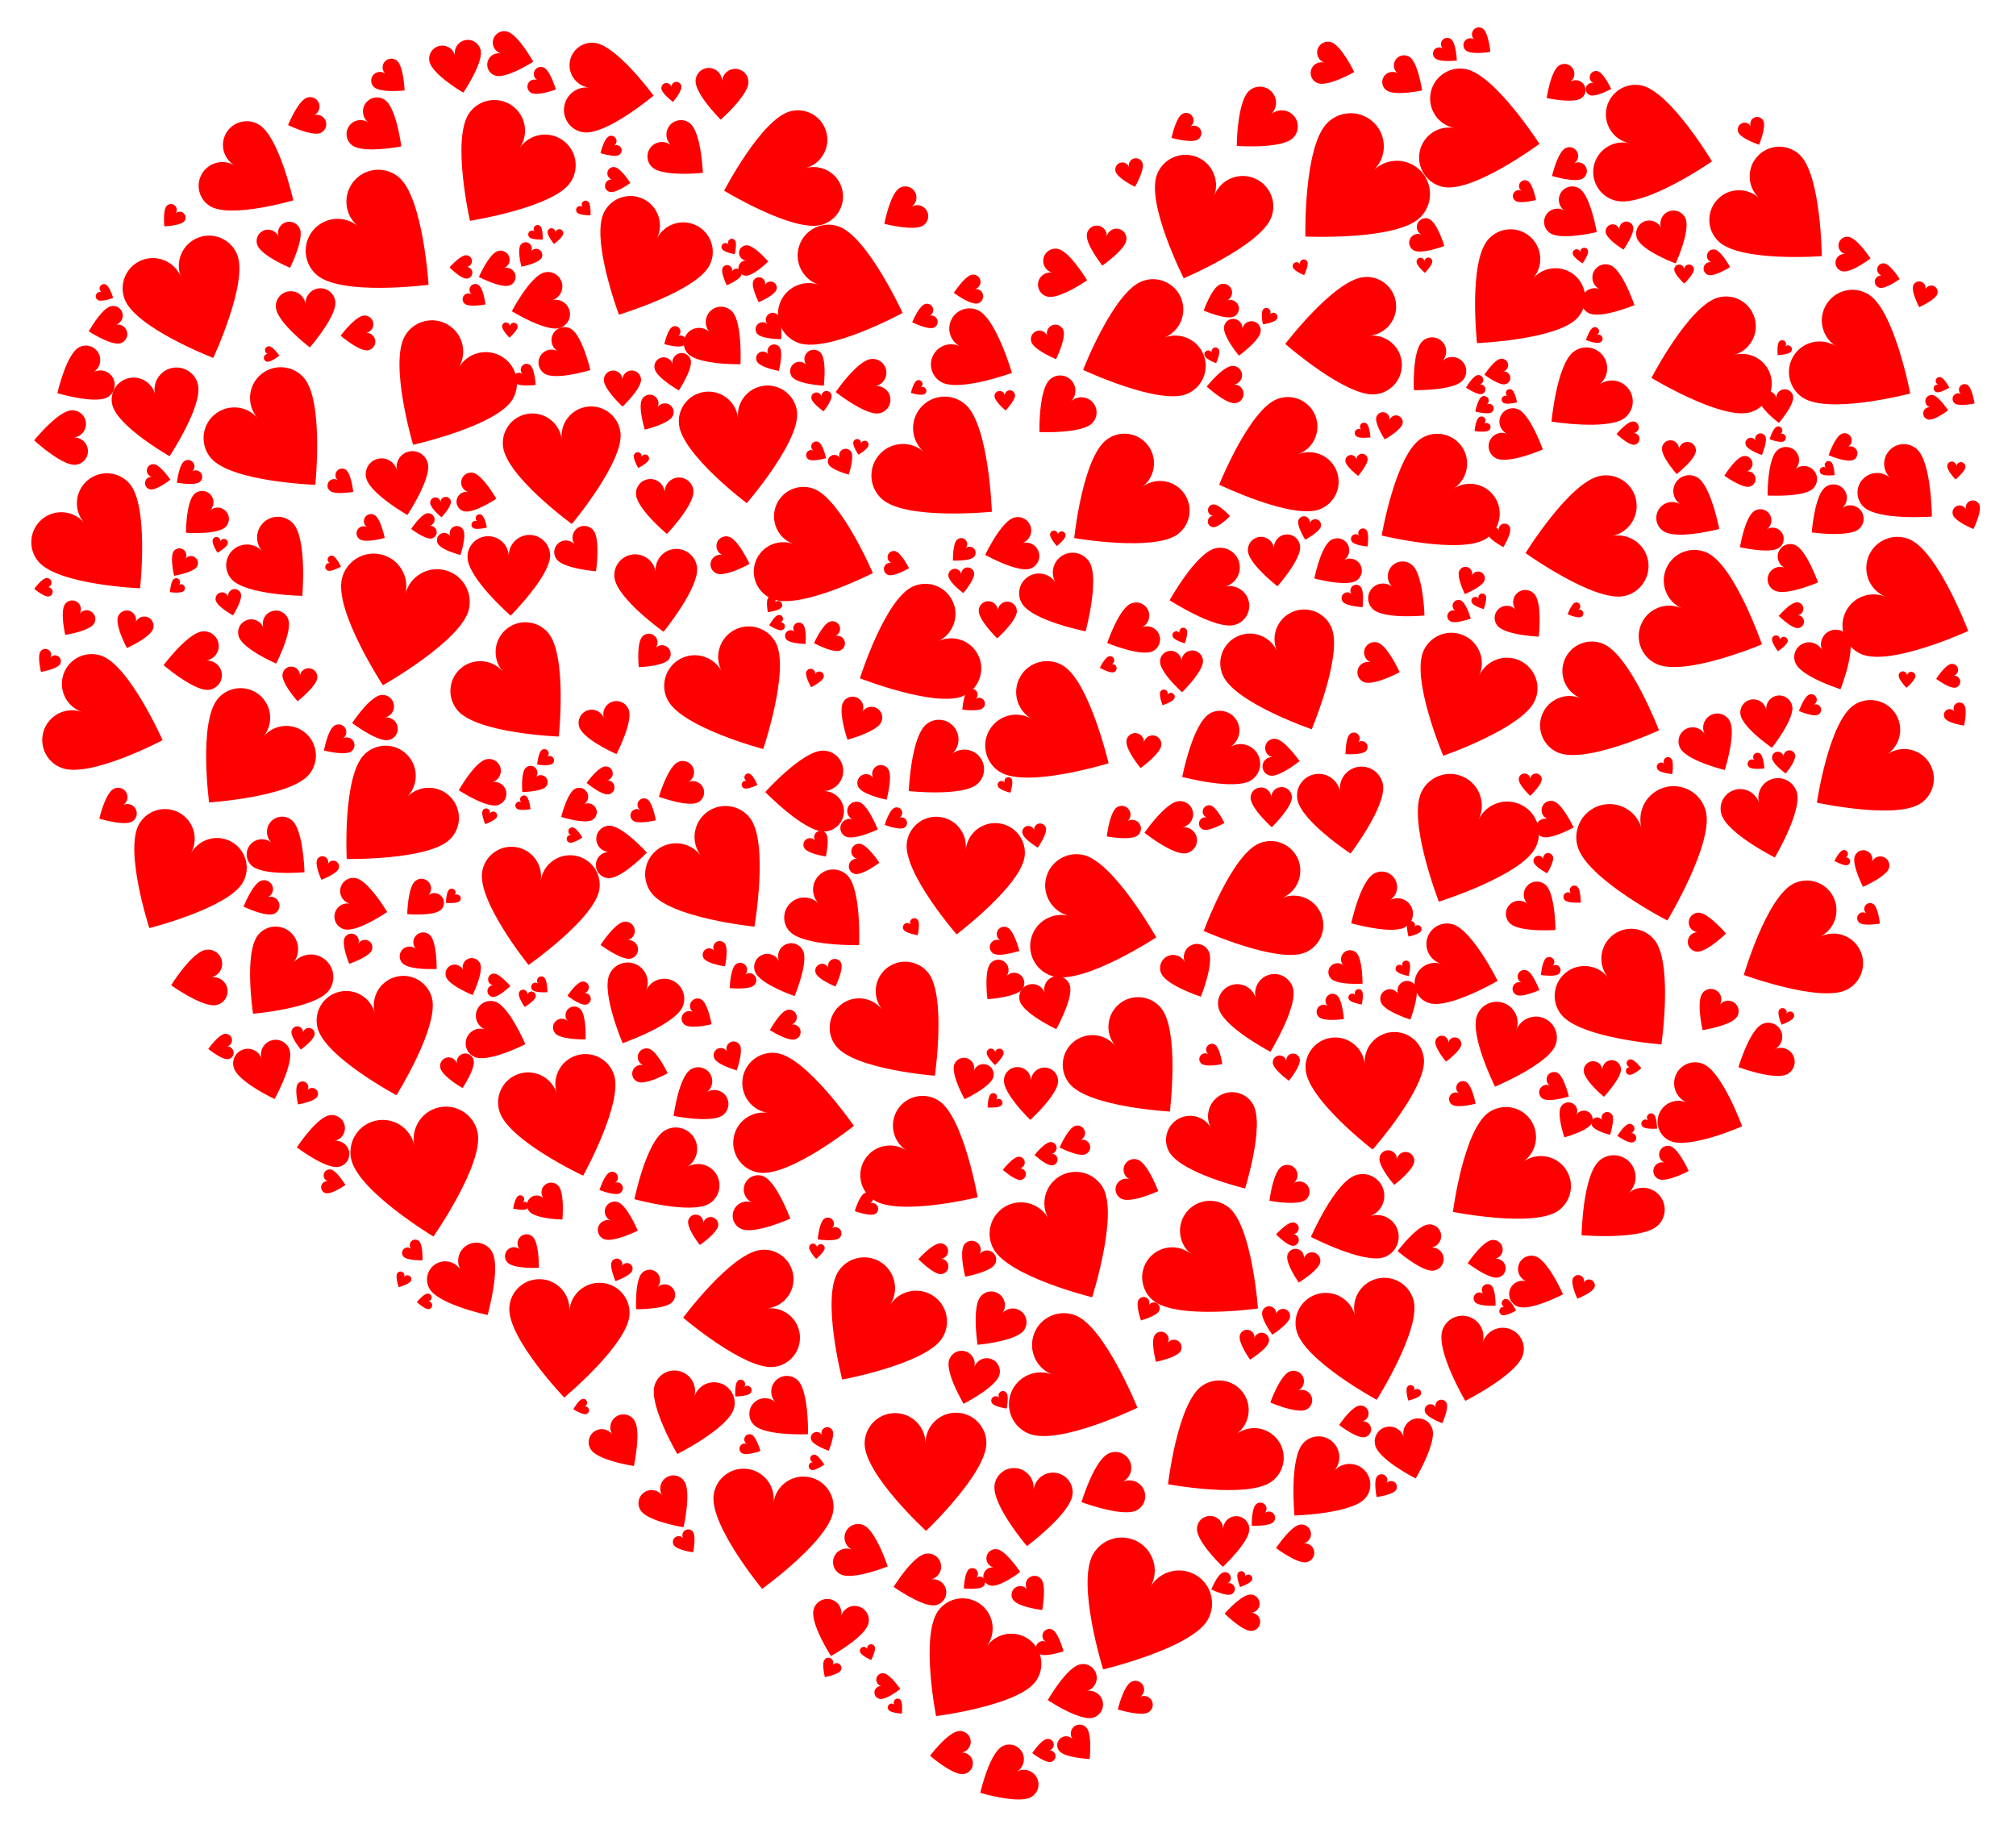 <svg xmlns="http://www.w3.org/2000/svg" viewBox="0 0 1815.609 1654.612"><g fill="red"><path d="M1239.868 1260.634s-65.331-35.352-72.26-62.274c-3.749-14.563 5.018-29.408 19.582-33.156 14.563-3.748 29.408 5.019 33.156 19.582-3.748-14.563 5.019-29.408 19.582-33.156 14.564-3.749 29.408 5.019 33.157 19.582 6.755 26.245-33.217 89.422-33.217 89.422zM525.19 1058.786s-66.898-31.33-75.329-57.658c-4.56-14.243 3.287-29.485 17.53-34.046 14.242-4.561 29.484 3.287 34.045 17.529-4.56-14.242 3.288-29.485 17.53-34.046 14.242-4.56 29.485 3.287 34.046 17.53 8.22 25.666-27.822 90.691-27.822 90.691zM357.082 986.32s-64.103-34.15-71.05-60.428c-3.757-14.215 4.72-28.785 18.936-32.543 14.215-3.758 28.785 4.72 32.543 18.935-3.758-14.215 4.72-28.785 18.935-32.543s28.785 4.72 32.543 18.935c6.772 25.618-31.907 87.643-31.907 87.643zM967.44 484.59s7.464-72.31 29.203-88.667c11.759-8.848 28.465-6.488 37.313 5.271 8.848 11.76 6.488 28.465-5.271 37.314 11.76-8.849 28.465-6.489 37.313 5.27 8.848 11.76 6.489 28.466-5.27 37.314-21.193 15.946-93.288 3.498-93.288 3.498zM476.03 869.051s-45.742-56.634-41.846-83.598c2.107-14.586 15.64-24.702 30.226-22.595s24.702 15.64 22.595 30.226c2.107-14.586 15.64-24.702 30.226-22.595 14.587 2.108 24.703 15.64 22.595 30.226-3.797 26.287-63.796 68.336-63.796 68.336zM774.436 610.846s22.283-70.598 47.323-82.453c13.546-6.414 29.725-.632 36.139 12.914 6.413 13.546.63 29.725-12.915 36.139 13.546-6.414 29.726-.632 36.139 12.914 6.413 13.545.63 29.725-12.915 36.138-24.41 11.558-93.77-15.652-93.77-15.652zM1053.588 1001.046s-72.865-3.989-90.317-24.994c-9.44-11.364-7.881-28.228 3.482-37.669 11.363-9.44 28.228-7.881 37.668 3.482-9.44-11.363-7.882-28.228 3.481-37.668 11.364-9.44 28.228-7.882 37.669 3.481 17.013 20.478 8.017 93.368 8.017 93.368zM344.852 617.132s-44.062-67.047-36.883-96.2c3.884-15.772 19.817-25.408 35.588-21.524s25.407 19.817 21.523 35.588c3.884-15.77 19.817-25.407 35.587-21.523 15.771 3.884 25.407 19.817 21.523 35.588-6.999 28.42-77.338 68.07-77.338 68.07zM1295.845 812.033s-28.364-72.65-15.65-98.923c6.876-14.213 23.972-20.159 38.185-13.282 14.212 6.877 20.158 23.973 13.281 38.185 6.877-14.212 23.974-20.158 38.186-13.281 14.212 6.877 20.158 23.973 13.281 38.185-12.393 25.613-87.283 49.116-87.283 49.116zM893.277 460.884s-77.086 7.829-98.854-11.327c-11.775-10.363-12.92-28.31-2.558-40.084 10.362-11.776 28.309-12.921 40.084-2.559-11.775-10.362-12.92-28.309-2.558-40.084 10.363-11.776 28.31-12.92 40.085-2.558 21.22 18.675 23.801 96.612 23.801 96.612zM686.367 1430.903s-47.286-57.098-43.656-84.604c1.963-14.88 15.617-25.35 30.497-23.386 14.879 1.963 25.35 15.617 23.386 30.497 1.963-14.88 15.617-25.35 30.496-23.387 14.88 1.964 25.35 15.618 23.386 30.497-3.538 26.815-64.109 70.383-64.109 70.383zM1236.203 1035.246s-57.83-44.498-60.342-71.69c-1.358-14.709 9.465-27.735 24.174-29.093 14.71-1.358 27.735 9.465 29.094 24.174-1.359-14.71 9.464-27.735 24.174-29.093 14.71-1.359 27.735 9.464 29.093 24.174 2.448 26.509-46.193 81.528-46.193 81.528zM812.89 281.853s-66.503 36.154-93.348 27.111c-14.522-4.892-22.329-20.63-17.437-35.152 4.892-14.522 20.63-22.329 35.152-17.437-14.522-4.892-22.329-20.63-17.437-35.152 4.892-14.522 20.63-22.328 35.152-17.436 26.171 8.816 57.918 78.066 57.918 78.066zM998.41 687.402s-72.582 22.396-97.2 8.183c-13.317-7.688-17.88-24.717-10.191-38.034 7.688-13.317 24.716-17.88 38.034-10.192-13.318-7.688-17.88-24.716-10.192-38.033 7.688-13.318 24.716-17.88 38.034-10.192 24 13.855 41.515 88.268 41.515 88.268zM283.95 436.62s-75.404-2.613-93.879-23.966c-9.994-11.55-8.732-29.015 2.819-39.01 11.55-9.993 29.015-8.731 39.01 2.82-9.995-11.551-8.733-29.017 2.818-39.01 11.55-9.994 29.015-8.733 39.01 2.818 18.01 20.816 10.221 96.348 10.221 96.348zM1097.987 436.513s26.962-67.401 52.316-77.16c13.715-5.278 29.113 1.56 34.392 15.276 5.279 13.716-1.56 29.113-15.276 34.392 13.715-5.278 29.113 1.56 34.392 15.276 5.279 13.716-1.56 29.113-15.276 34.392-24.717 9.513-90.548-22.176-90.548-22.176zM1181.345 656.755s-69-23.622-80.082-48.565c-5.995-13.493.084-29.29 13.577-35.285 13.493-5.995 29.291.084 35.285 13.577-5.994-13.493.085-29.29 13.578-35.285 13.493-5.994 29.29.085 35.285 13.578 10.803 24.316-17.643 91.98-17.643 91.98zM1496.28 940.584s-73.167-5.47-90.289-26.936c-9.262-11.612-7.357-28.534 4.255-37.796s28.534-7.357 37.796 4.255c-9.262-11.612-7.357-28.534 4.255-37.796s28.534-7.357 37.796 4.255c16.691 20.927 6.187 94.018 6.187 94.018zM769.02 1013.97s-58.073 46.241-85.54 42.078c-14.86-2.252-25.079-16.123-22.827-30.982s16.123-25.078 30.982-22.826c-14.859-2.252-25.078-16.123-22.826-30.982 2.252-14.858 16.123-25.078 30.982-22.826 26.777 4.06 69.23 65.538 69.23 65.538zM1244.326 482.29s12.413-72.286 35.404-87.278c12.437-8.11 29.094-4.603 37.204 7.834s4.603 29.094-7.834 37.204c12.437-8.11 29.094-4.602 37.204 7.835 8.11 12.437 4.602 29.094-7.835 37.204-22.413 14.616-94.143-2.8-94.143-2.8zM1175.632 213.02s-1.844-81.4 20.02-102.624c11.826-11.48 30.721-11.2 42.202.626s11.2 30.722-.626 42.203c11.827-11.48 30.722-11.2 42.203.627s11.2 30.721-.626 42.202c-21.314 20.691-103.173 16.966-103.173 16.966zM1084.072 838.434s24.914-68.349 50.007-78.91c13.574-5.713 29.21.66 34.922 14.234 5.713 13.574-.66 29.21-14.233 34.922 13.574-5.713 29.209.66 34.922 14.234 5.713 13.574-.66 29.21-14.234 34.923-24.463 10.295-91.384-19.403-91.384-19.403zM843.035 1545.526s-14.313-72.528 1.942-94.915c8.794-12.11 25.74-14.799 37.85-6.005 12.11 8.793 14.798 25.739 6.005 37.849 8.793-12.11 25.74-14.799 37.85-6.006 12.11 8.794 14.798 25.74 6.005 37.85-15.847 21.824-89.652 31.227-89.652 31.227zM861.53 841.5s-47.819-54.982-44.905-82.095c1.576-14.667 14.743-25.279 29.41-23.703 14.667 1.576 25.279 14.744 23.703 29.41 1.576-14.666 14.743-25.278 29.41-23.702s25.279 14.743 23.703 29.41c-2.84 26.432-61.322 70.68-61.322 70.68zM1330.206 309.002s-7.947-72.599 9.948-93.257c9.68-11.175 26.587-12.387 37.762-2.707s12.387 26.587 2.707 37.763c9.68-11.175 26.587-12.387 37.762-2.707s12.387 26.587 2.706 37.762c-17.445 20.14-90.885 23.146-90.885 23.146zM423.26 198.842s-16.733-73.457-.84-96.744c8.598-12.597 25.78-15.84 38.377-7.242s15.84 25.78 7.242 38.377c8.598-12.597 25.78-15.839 38.377-7.241 12.597 8.598 15.84 25.78 7.242 38.377-15.495 22.702-90.398 34.473-90.398 34.473zM1640.673 230.689s-72.7 5.493-92.71-13.054c-10.826-10.033-11.468-26.941-1.434-37.766s26.941-11.467 37.766-1.434c-10.825-10.033-11.467-26.942-1.434-37.767 10.034-10.825 26.942-11.467 37.767-1.433 19.508 18.08 20.045 91.454 20.045 91.454zM834.028 1378.71s-55.162-50.514-55.343-78.504c-.098-15.142 12.098-27.496 27.24-27.594 15.14-.098 27.495 12.097 27.593 27.239-.098-15.142 12.097-27.496 27.239-27.594 15.142-.098 27.496 12.097 27.594 27.239.177 27.288-54.323 79.215-54.323 79.215zM372.042 400.586s-21.868-73.576-7.247-98.302c7.908-13.376 25.163-17.808 38.538-9.899 13.376 7.909 17.808 25.163 9.899 38.539 7.909-13.376 25.163-17.807 38.539-9.899 13.375 7.91 17.807 25.164 9.898 38.54-14.252 24.104-89.627 41.021-89.627 41.021zM687.356 674.56s-72.686-19.13-85.938-43.942c-7.168-13.421-2.1-30.112 11.322-37.28 13.422-7.17 30.113-2.1 37.282 11.321-7.169-13.421-2.1-30.113 11.322-37.281 13.421-7.168 30.113-2.1 37.281 11.322 12.919 24.188-11.27 95.86-11.27 95.86zM503.23 663.32s-73.22-2.735-91.105-23.519c-9.675-11.243-8.404-28.2 2.839-37.876s28.2-8.404 37.876 2.839c-9.675-11.243-8.404-28.201 2.839-37.877 11.243-9.675 28.2-8.404 37.876 2.84 17.437 20.261 9.676 93.593 9.676 93.593zM841.943 968.77s-72.128-5.461-88.987-26.64c-9.12-11.456-7.226-28.137 4.23-37.257s28.138-7.226 37.258 4.23c-9.12-11.456-7.226-28.137 4.23-37.257 11.457-9.12 28.138-7.226 37.258 4.23 16.435 20.647 6.01 92.694 6.01 92.694zM1051.927 1336.704s8.296-72.22 30.22-88.326c11.861-8.712 28.539-6.16 37.251 5.7 8.713 11.86 6.16 28.538-5.7 37.25 11.86-8.712 28.538-6.16 37.25 5.7 8.713 11.861 6.16 28.539-5.7 37.251-21.374 15.701-93.321 2.425-93.321 2.425zM880.47 1078.261s-70.825 17.422-93.631 2.425c-12.337-8.112-15.762-24.69-7.65-37.027 8.113-12.337 24.69-15.761 37.028-7.649-12.337-8.112-15.762-24.69-7.65-37.027 8.113-12.337 24.69-15.761 37.028-7.649 22.233 14.62 34.874 86.927 34.874 86.927zM1308.492 1091.417s9.48-73.335 32.012-89.4c12.189-8.69 29.114-5.853 37.805 6.336 8.69 12.189 5.853 29.115-6.336 37.805 12.19-8.69 29.115-5.854 37.805 6.335 8.69 12.189 5.854 29.114-6.335 37.805-21.967 15.66-94.951 1.119-94.951 1.119zM188.311 722.657s-9.625-72.209 7.736-93.228c9.391-11.37 26.222-12.975 37.592-3.584 11.37 9.392 12.975 26.222 3.584 37.593 9.391-11.37 26.222-12.975 37.592-3.584 11.37 9.392 12.975 26.222 3.584 37.593-16.925 20.491-90.088 25.21-90.088 25.21zM126.144 529.84s-73.6-3.045-91.496-24.012c-9.682-11.342-8.335-28.385 3.007-38.067 11.342-9.681 28.385-8.335 38.067 3.008-9.682-11.343-8.335-28.386 3.007-38.067s28.385-8.335 38.066 3.007c17.448 20.44 9.349 94.132 9.349 94.132zM1132.925 1178.401s-72.95 10.276-94.336-7.122c-11.569-9.412-13.318-26.42-3.906-37.989s26.42-13.318 37.989-3.906c-11.57-9.412-13.318-26.42-3.907-37.99s26.42-13.317 37.99-3.906c20.848 16.962 26.17 90.913 26.17 90.913zM758.49 1242.425s-18.913-73.431-3.58-97.31c8.293-12.917 25.488-16.664 38.406-8.37 12.917 8.294 16.664 25.489 8.37 38.406 8.294-12.917 25.49-16.665 38.406-8.37s16.665 25.488 8.371 38.405c-14.947 23.279-89.973 37.239-89.973 37.239zM1487.31 340.336s33.575-65.016 59.957-72.353c14.272-3.968 29.059 4.384 33.028 18.656 3.969 14.271-4.384 29.058-18.655 33.027 14.271-3.969 29.058 4.383 33.027 18.655 3.969 14.272-4.383 29.059-18.655 33.027-25.72 7.153-88.701-31.012-88.701-31.012zM1586.808 580.313s-69.128 29.255-94.748 17.736c-13.86-6.231-20.044-22.518-13.812-36.378 6.231-13.86 22.518-20.043 36.378-13.812-13.86-6.231-20.044-22.518-13.812-36.378 6.231-13.86 22.518-20.043 36.378-13.812 24.977 11.23 49.616 82.644 49.616 82.644zM1157.5 309.742s43.82-57.57 70.768-60.202c14.578-1.423 27.549 9.241 28.972 23.819 1.423 14.577-9.24 27.548-23.818 28.971 14.577-1.423 27.548 9.24 28.971 23.818 1.423 14.578-9.24 27.549-23.818 28.972-26.27 2.564-81.075-45.378-81.075-45.378zM557.417 283.41s-25.567-67.88-13.452-92.17c6.554-13.141 22.52-18.48 35.66-11.927 13.14 6.554 18.48 22.52 11.925 35.66 6.554-13.14 22.52-18.48 35.66-11.926 13.14 6.554 18.48 22.519 11.926 35.66-11.811 23.68-81.719 44.703-81.719 44.703zM672.543 453.15s-58.267-43.845-61.069-70.99c-1.515-14.685 9.16-27.818 23.845-29.333 14.685-1.515 27.817 9.16 29.333 23.845-1.516-14.685 9.16-27.817 23.844-29.332 14.685-1.516 27.817 9.16 29.333 23.844 2.73 26.464-45.285 81.966-45.285 81.966zM146.462 666.588s-64.627 34.193-90.457 25.165c-13.972-4.883-21.34-20.17-16.457-34.142 4.884-13.973 20.17-21.34 34.142-16.457-13.972-4.884-21.34-20.17-16.457-34.142 4.884-13.973 20.17-21.341 34.143-16.457 25.18 8.8 55.086 76.033 55.086 76.033zM1636.29 722.86s10.593-72.232 33.106-87.71c12.178-8.373 28.839-5.288 37.211 6.89 8.373 12.18 5.288 28.84-6.89 37.213 12.178-8.373 28.839-5.288 37.212 6.89 8.372 12.179 5.287 28.84-6.891 37.212-21.948 15.09-93.749-.495-93.749-.495zM385.962 256.471s-77.718 10.182-100.292-8.549c-12.212-10.132-13.897-28.245-3.765-40.457 10.133-12.211 28.246-13.897 40.457-3.764-12.211-10.133-13.897-28.246-3.764-40.458 10.132-12.211 28.246-13.897 40.457-3.764 22.007 18.26 26.907 96.992 26.907 96.992zM508.157 1258.601s-51.128-53.46-49.474-81.094c.895-14.948 13.738-26.341 28.687-25.446s26.341 13.738 25.446 28.686c.895-14.948 13.738-26.341 28.687-25.447 14.948.895 26.341 13.739 25.447 28.687-1.613 26.94-58.793 74.614-58.793 74.614zM1373.89 498.091s39.535-64.037 67.166-69.489c14.947-2.95 29.455 6.777 32.404 21.724 2.95 14.947-6.776 29.455-21.723 32.404 14.947-2.949 29.455 6.777 32.404 21.724 2.95 14.947-6.776 29.455-21.724 32.405-26.937 5.315-88.527-38.768-88.527-38.768zM993.454 1503.46s-24.123-77.477-9.006-103.815c8.177-14.247 26.356-19.168 40.603-10.99 14.247 8.177 19.168 26.355 10.991 40.603 8.177-14.248 26.356-19.168 40.603-10.991 14.248 8.177 19.169 26.356 10.991 40.603-14.736 25.676-94.182 44.59-94.182 44.59zM983.598 1168.294s-74.813-18.332-88.825-43.523c-7.58-13.627-2.677-30.818 10.95-38.398 13.627-7.58 30.818-2.678 38.398 10.95-7.58-13.628-2.678-30.82 10.95-38.399 13.626-7.58 30.818-2.678 38.398 10.95 13.66 24.557-9.871 98.42-9.871 98.42zM975.423 333.126s26.954-69.48 52.876-79.769c14.023-5.566 29.902 1.29 35.468 15.312 5.566 14.023-1.29 29.903-15.312 35.469 14.023-5.566 29.902 1.29 35.468 15.312 5.566 14.023-1.29 29.902-15.312 35.468-25.271 10.03-93.188-21.792-93.188-21.792zM679.452 834.527s-75.667-7.683-92.819-30.397c-9.278-12.288-6.838-29.77 5.45-39.048s29.77-6.838 39.048 5.45c-9.278-12.288-6.838-29.77 5.45-39.049s29.769-6.838 39.047 5.45c16.72 22.144 3.823 97.594 3.823 97.594zM1299.799 680.629s-29.242-68.976-17.761-94.554c6.21-13.837 22.462-20.019 36.299-13.808s20.019 22.462 13.808 36.299c6.21-13.837 22.462-20.019 36.299-13.808 13.837 6.21 20.019 22.462 13.808 36.299-11.193 24.936-82.453 49.572-82.453 49.572z"/><path d="M1386.405 129.577s-59.202 43.906-86.316 38.839c-14.667-2.741-24.335-16.854-21.594-31.52s16.854-24.336 31.521-21.595c-14.667-2.741-24.335-16.854-21.594-31.52 2.74-14.668 16.853-24.336 31.52-21.595 26.433 4.94 66.463 67.391 66.463 67.391zM615.229 1186.688s43.094-58.095 70.001-61.058c14.556-1.603 27.655 8.897 29.258 23.452 1.602 14.556-8.898 27.654-23.453 29.257 14.555-1.602 27.654 8.898 29.257 23.453s-8.897 27.654-23.452 29.257c-26.231 2.889-81.611-44.361-81.611-44.361zM1570.484 878.05s20.364-69.999 44.751-82.228c13.193-6.615 29.25-1.283 35.866 11.909 6.615 13.192 1.283 29.25-11.91 35.865 13.193-6.615 29.25-1.283 35.866 11.909 6.615 13.192 1.284 29.25-11.909 35.865-23.775 11.922-92.664-13.32-92.664-13.32zM1501.61 828.99s-72.657-37.383-80.894-66.832c-4.455-15.93 4.847-32.456 20.777-36.912s32.457 4.847 36.912 20.777c-4.455-15.93 4.847-32.456 20.777-36.912 15.93-4.456 32.457 4.847 36.912 20.777 8.03 28.709-34.484 99.103-34.484 99.103zM1720.355 354.406s-72.75 19.024-96.484 3.907c-12.84-8.178-16.62-25.216-8.442-38.055s25.216-16.62 38.055-8.442c-12.84-8.177-16.619-25.215-8.441-38.055 8.178-12.84 25.216-16.619 38.055-8.441 23.14 14.737 37.257 89.086 37.257 89.086zM312.238 773.583s-3.741-73.96 15.597-93.81c10.462-10.738 27.647-10.963 38.386-.502 10.738 10.462 10.962 27.647.501 38.385 10.461-10.738 27.647-10.962 38.385-.501s10.963 27.647.502 38.385c-18.853 19.352-93.37 18.043-93.37 18.043zM134.488 835.835s-22.667-69.526-9.362-93.44c7.197-12.937 23.52-17.59 36.456-10.392 12.937 7.197 17.589 23.52 10.392 36.456 7.197-12.937 23.519-17.59 36.456-10.392 12.936 7.198 17.589 23.52 10.391 36.456-12.97 23.314-84.333 41.312-84.333 41.312zM1541.814 145.347s-59.576 41.344-86.083 35.523c-14.338-3.15-23.41-17.326-20.26-31.665 3.15-14.339 17.326-23.41 31.665-20.26-14.339-3.15-23.41-17.326-20.26-31.665s17.326-23.41 31.664-20.26c25.84 5.675 63.274 68.327 63.274 68.327zM1494.11 657.711s-65.627 30.417-90.676 20.153c-13.55-5.552-20.033-21.037-14.481-34.587s21.037-20.034 34.587-14.482c-13.55-5.552-20.034-21.037-14.482-34.587s21.037-20.034 34.588-14.482c24.419 10.006 50.464 77.985 50.464 77.985zM390.35 1113.587s-68.036-40.872-74.14-69.94c-3.3-15.725 6.77-31.149 22.495-34.45 15.725-3.302 31.148 6.77 34.45 22.494-3.302-15.725 6.77-31.149 22.494-34.45 15.725-3.302 31.149 6.77 34.45 22.494 5.95 28.338-39.75 93.852-39.75 93.852zM192.087 322.34s-69.374-26.725-79.699-52.56c-5.585-13.976 1.217-29.833 15.192-35.418 13.976-5.585 29.833 1.216 35.418 15.192-5.585-13.976 1.217-29.833 15.193-35.418 13.975-5.586 29.832 1.216 35.418 15.192 10.065 25.186-21.522 93.013-21.522 93.013zM1041.327 844.197s-64.24 42.151-92.154 35.255c-15.1-3.73-24.318-18.995-20.587-34.096 3.73-15.1 18.995-24.317 34.096-20.587-15.1-3.73-24.318-18.996-20.588-34.096 3.73-15.1 18.996-24.318 34.097-20.588 27.213 6.723 65.136 74.112 65.136 74.112zM652.157 171.756s33.257-64.236 59.344-71.46c14.113-3.909 28.721 4.363 32.63 18.475s-4.364 28.72-18.476 32.63c14.112-3.91 28.72 4.362 32.63 18.475 3.907 14.112-4.364 28.72-18.476 32.629-25.433 7.043-87.652-30.75-87.652-30.75zM1772.59 568.273s-69.514 31.903-95.959 20.952c-14.306-5.925-21.1-22.324-15.176-36.63 5.924-14.306 22.324-21.1 36.63-15.176-14.306-5.924-21.1-22.324-15.177-36.63 5.925-14.305 22.324-21.1 36.63-15.176 25.781 10.677 53.053 82.66 53.053 82.66zM515.014 471.907s-58.77-42.741-62.001-69.744c-1.749-14.606 8.675-27.865 23.282-29.613s27.865 8.675 29.614 23.282c-1.749-14.607 8.675-27.865 23.282-29.614s27.865 8.676 29.614 23.283c3.15 26.324-43.79 82.406-43.79 82.406zM1024.404 1267.795s-70.274 34.072-97.507 23.464c-14.733-5.738-22.024-22.333-16.285-37.065 5.738-14.732 22.333-22.023 37.065-16.285-14.732-5.738-22.023-22.333-16.285-37.065 5.738-14.732 22.333-22.023 37.065-16.285 26.55 10.341 55.947 83.236 55.947 83.236zM1066.069 250.615s-33.902-66.898-24.177-93.225c5.26-14.243 21.07-21.523 35.313-16.263 14.242 5.261 21.523 21.071 16.262 35.313 5.261-14.242 21.071-21.523 35.313-16.262 14.243 5.26 21.523 21.071 16.263 35.313-9.481 25.667-78.974 55.124-78.974 55.124zM786.097 516.113s-64.42 32.898-89.841 23.598c-13.752-5.031-20.822-20.258-15.79-34.01 5.03-13.752 20.257-20.822 34.009-15.79-13.752-5.031-20.822-20.258-15.79-34.01 5.03-13.752 20.257-20.822 34.009-15.79 24.783 9.066 53.403 76.002 53.403 76.002zM1053.367 540.584s23.535-42.442 41.17-46.788c9.539-2.35 19.178 3.477 21.528 13.016s-3.477 19.179-13.016 21.53c9.54-2.351 19.178 3.476 21.529 13.016 2.35 9.539-3.477 19.178-13.016 21.529-17.192 4.236-58.195-22.303-58.195-22.303zM1319.623 1261.6s-26.295-44.561-20.761-63.117c2.993-10.038 13.556-15.749 23.594-12.756 10.038 2.993 15.75 13.557 12.756 23.595 2.993-10.038 13.557-15.749 23.595-12.756 10.037 2.993 15.748 13.557 12.755 23.595-5.394 18.09-51.939 41.44-51.939 41.44zM588.606 86.12s-42.382 35.612-62.939 33.048c-11.12-1.387-19.011-11.526-17.624-22.646s11.525-19.011 22.646-17.625c-11.12-1.386-19.011-11.526-17.625-22.646s11.526-19.011 22.647-17.624c20.04 2.499 52.895 47.493 52.895 47.493zM1348.794 883.32s-43.596 25.525-61.695 20.061c-9.79-2.955-15.331-13.288-12.375-23.08 2.955-9.79 13.288-15.33 23.08-12.375-9.792-2.956-15.332-13.289-12.377-23.08 2.956-9.79 13.289-15.33 23.08-12.375 17.644 5.327 40.287 50.849 40.287 50.849zM1165.81 1364.855s-4.942-50.724 7.716-64.99c6.847-7.717 18.654-8.423 26.372-1.575 7.717 6.847 8.422 18.654 1.575 26.372 6.847-7.718 18.654-8.423 26.372-1.576 7.717 6.848 8.422 18.655 1.575 26.372-12.34 13.908-63.61 15.397-63.61 15.397zM977.727 568.568s-47.697-9.428-57.25-24.913c-5.168-8.377-2.567-19.357 5.81-24.525s19.357-2.566 24.525 5.81c-5.168-8.376-2.567-19.356 5.81-24.524s19.357-2.567 24.525 5.81c9.313 15.096-3.42 62.342-3.42 62.342zM1568.947 1014.333s-47.063 20.817-64.753 13.204c-9.57-4.119-13.988-15.215-9.87-24.784 4.119-9.57 15.215-13.989 24.784-9.87-9.569-4.119-13.988-15.215-9.87-24.784 4.12-9.57 15.216-13.988 24.785-9.87 17.245 7.422 34.924 56.104 34.924 56.104zM689.178 713.294s33.168-36.97 51.753-37.28c10.054-.168 18.34 7.846 18.507 17.9.168 10.053-7.846 18.339-17.9 18.506 10.054-.167 18.34 7.847 18.508 17.9.168 10.054-7.846 18.34-17.9 18.508-18.118.302-52.968-35.534-52.968-35.534zM597.576 568.954s-41.67-29.608-44.153-48.576c-1.343-10.261 5.887-19.668 16.147-21.011 10.261-1.343 19.668 5.886 21.011 16.147-1.343-10.26 5.886-19.668 16.147-21.01 10.26-1.344 19.668 5.886 21.01 16.146 2.421 18.492-30.162 58.304-30.162 58.304zM152.723 410.857s-47.018-26.734-51.65-46.438c-2.507-10.659 4.103-21.331 14.761-23.837s21.332 4.103 23.838 14.762c-2.506-10.659 4.103-21.331 14.762-23.837 10.658-2.506 21.33 4.103 23.837 14.762 4.516 19.209-25.548 64.588-25.548 64.588zM1424.36 1112.441s.925-53.624 15.872-67.019c8.086-7.245 20.514-6.565 27.76 1.521 7.246 8.086 6.565 20.515-1.52 27.76 8.085-7.245 20.514-6.565 27.76 1.521 7.246 8.086 6.565 20.515-1.52 27.76-14.572 13.059-68.352 8.457-68.352 8.457zM1346.388 978.612s-22.985-46.134-16.179-64.182c3.682-9.763 14.582-14.693 24.345-11.01 9.763 3.681 14.693 14.58 11.01 24.344 3.683-9.763 14.582-14.693 24.345-11.01 9.763 3.681 14.693 14.58 11.011 24.344-6.636 17.594-54.532 37.514-54.532 37.514zM272.272 536.62s-51.027-.823-63.789-15.032c-6.904-7.687-6.269-19.514 1.418-26.418 7.686-6.903 19.514-6.269 26.417 1.418-6.903-7.687-6.268-19.514 1.418-26.418 7.687-6.903 19.514-6.268 26.418 1.418 12.44 13.852 8.118 65.032 8.118 65.032zM1397.293 379.724s4.606-51.152 19.813-62.908c8.226-6.36 20.05-4.846 26.408 3.38 6.36 8.226 4.846 20.05-3.38 26.409 8.226-6.36 20.05-4.846 26.409 3.38s4.846 20.05-3.38 26.409c-14.825 11.46-65.87 3.33-65.87 3.33zM1216.319 768.694s-44.624-29.265-47.952-48.957c-1.8-10.652 5.375-20.747 16.027-22.547s20.747 5.375 22.547 16.027c-1.8-10.652 5.375-20.747 16.027-22.547s20.747 5.375 22.548 16.027c3.245 19.196-29.197 61.997-29.197 61.997zM571.357 1079.978s10.432-51.517 27.22-61.766c9.082-5.545 20.94-2.678 26.484 6.404 5.545 9.082 2.678 20.94-6.404 26.484 9.082-5.545 20.939-2.677 26.484 6.404 5.545 9.082 2.677 20.94-6.405 26.484-16.367 9.993-67.379-4.01-67.379-4.01zM1064.707 699.72s9.14-47.374 24.463-56.924c8.289-5.166 19.196-2.634 24.362 5.655s2.635 19.197-5.654 24.363c8.289-5.166 19.196-2.635 24.362 5.654 5.166 8.29 2.635 19.197-5.655 24.363-14.938 9.31-61.878-3.112-61.878-3.112zM264.143 180.446s-56.019 16.465-74.794 5.287c-10.157-6.047-13.488-19.182-7.441-29.34 6.047-10.156 19.182-13.487 29.339-7.44-10.157-6.047-13.489-19.183-7.442-29.34 6.047-10.156 19.183-13.487 29.34-7.44 18.303 10.897 30.998 68.273 30.998 68.273zM609.984 1309.46s-25.844-43.692-20.434-61.903c2.926-9.851 13.284-15.465 23.135-12.539s15.465 13.284 12.539 23.136c2.926-9.852 13.284-15.465 23.135-12.54 9.852 2.927 15.465 13.285 12.54 23.136-5.274 17.754-50.915 40.71-50.915 40.71zM924.861 1392.373s-31.307-36.71-29.204-54.642c1.137-9.7 9.923-16.642 19.624-15.505 9.7 1.138 16.642 9.924 15.505 19.625 1.138-9.701 9.924-16.643 19.624-15.505 9.7 1.137 16.643 9.923 15.505 19.624-2.05 17.482-41.053 46.403-41.053 46.403zM1739.86 465.224s-48.108 3.644-61.353-8.627c-7.164-6.638-7.591-17.827-.953-24.992s17.827-7.591 24.992-.953c-7.165-6.638-7.592-17.828-.954-24.992s17.828-7.592 24.993-.954c12.911 11.963 13.276 60.518 13.276 60.518zM1121.337 1070.333s-57.573-13.798-68.441-33.105c-5.88-10.444-2.179-23.677 8.265-29.556 10.445-5.88 23.677-2.178 29.556 8.266-5.879-10.444-2.178-23.677 8.266-29.556 10.444-5.88 23.677-2.179 29.556 8.265 10.595 18.823-7.202 75.686-7.202 75.686zM1180.597 1113.95s21.282-48.894 40.112-55.5c10.187-3.574 21.342 1.787 24.915 11.974s-1.787 21.341-11.974 24.915c10.187-3.574 21.342 1.787 24.915 11.974s-1.787 21.341-11.974 24.915c-18.358 6.44-65.994-18.278-65.994-18.278zM911.341 335.817s-46.532 17.021-63.046 8.588c-8.932-4.563-12.476-15.503-7.913-24.436 4.562-8.933 15.502-12.476 24.435-7.914-8.933-4.562-12.476-15.502-7.914-24.435 4.563-8.933 15.503-12.476 24.436-7.914 16.098 8.222 30.002 56.11 30.002 56.11zM560.744 939.476s-19.336-45.162-11.867-61.962c4.04-9.088 14.683-13.18 23.771-9.139 9.088 4.04 13.18 14.683 9.139 23.77 4.04-9.087 14.683-13.178 23.77-9.138 9.088 4.04 13.18 14.683 9.14 23.77-7.282 16.378-53.953 32.699-53.953 32.699zM773.654 851.175s-49.41 1.121-62.293-12.15c-6.97-7.178-6.8-18.647.379-25.616 7.178-6.97 18.647-6.8 25.617.379-6.97-7.179-6.8-18.648.379-25.617 7.178-6.97 18.647-6.8 25.617.379 12.56 12.937 10.3 62.625 10.3 62.625zM459.894 554.426s-38.267-33.36-38.854-52.35c-.318-10.271 7.752-18.856 18.024-19.174 10.273-.318 18.857 7.752 19.175 18.024-.317-10.272 7.752-18.857 18.025-19.175s18.857 7.752 19.175 18.025c.572 18.512-35.545 54.65-35.545 54.65zM227.907 912.968s-8.413-54.617 4.43-70.826c6.947-8.768 19.687-10.245 28.455-3.297 8.769 6.947 10.245 19.687 3.298 28.456 6.947-8.769 19.687-10.245 28.455-3.298 8.769 6.948 10.245 19.688 3.298 28.456-12.52 15.802-67.936 20.509-67.936 20.509zM1598.414 772.25s-43.11-21.661-48.14-39.002c-2.721-9.38 2.678-19.19 12.058-21.911 9.38-2.721 19.19 2.678 21.911 12.058-2.72-9.38 2.678-19.19 12.059-21.911s19.19 2.677 21.911 12.058c4.904 16.905-19.799 58.708-19.799 58.708zM818.433 712.442s1.89-48.21 15.598-59.96c7.415-6.358 18.58-5.5 24.937 1.915s5.5 18.58-1.916 24.937c7.415-6.357 18.58-5.5 24.937 1.916 6.357 7.415 5.5 18.58-1.916 24.937-13.363 11.456-61.64 6.255-61.64 6.255zM1081.5 897.627s-30.605-9.946-35.665-20.874c-2.738-5.912-.165-12.923 5.746-15.66 5.912-2.738 12.923-.165 15.661 5.746-2.738-5.911-.165-12.923 5.747-15.66 5.911-2.738 12.923-.165 15.66 5.746 4.934 10.654-7.149 40.702-7.149 40.702zM1101.283 1411.057s-23.407-22.083-23.306-34.126c.055-6.514 5.38-11.751 11.895-11.696 6.514.054 11.75 5.38 11.696 11.894.055-6.514 5.38-11.751 11.894-11.697s11.752 5.38 11.697 11.895c-.099 11.74-23.876 33.73-23.876 33.73z"/><path d="M51.694 354.086s7.727-34.445 19.144-41.092c6.176-3.595 14.098-1.503 17.693 4.673 3.596 6.176 1.504 14.097-4.672 17.693 6.176-3.596 14.097-1.504 17.693 4.672 3.596 6.176 1.504 14.097-4.672 17.693-11.13 6.48-45.186-3.639-45.186-3.639zM1631.684 479.501s2.363-32.861 11.98-40.577c5.202-4.173 12.803-3.34 16.977 1.863 4.174 5.202 3.34 12.803-1.863 16.977 5.203-4.174 12.804-3.34 16.977 1.862 4.174 5.203 3.34 12.804-1.862 16.977-9.376 7.522-42.21 2.898-42.21 2.898zM1273.34 351.347s-1.665-34.481 7.372-43.714c4.888-4.994 12.9-5.08 17.894-.192s5.08 12.9.192 17.894c4.888-4.995 12.9-5.08 17.894-.193 4.995 4.888 5.081 12.9.193 17.894-8.81 9.001-43.545 8.311-43.545 8.311zM727.688 1291.621s-38.362 1.788-48.617-8.282c-5.547-5.447-5.628-14.36-.18-19.907s14.36-5.628 19.907-.181c-5.547-5.447-5.628-14.36-.181-19.907 5.447-5.547 14.36-5.628 19.907-.181 9.997 9.817 9.164 48.458 9.164 48.458zM582.564 767.803s-22.276 23.223-34.318 23.022c-6.514-.109-11.706-5.477-11.597-11.991.108-6.514 5.477-11.706 11.99-11.598-6.513-.108-11.705-5.477-11.597-11.99.11-6.514 5.478-11.707 11.991-11.598 11.74.196 33.531 24.155 33.531 24.155zM570.833 1320.26s-31.823-4.786-38.609-14.735c-3.67-5.382-2.284-12.721 3.098-16.392 5.382-3.67 12.72-2.284 16.392 3.098-3.671-5.382-2.284-12.72 3.098-16.392 5.382-3.67 12.72-2.284 16.391 3.098 6.616 9.7-.37 41.324-.37 41.324zM1030.72 749.991s18.297-26.63 30.26-28.388c6.471-.95 12.488 3.524 13.44 9.995.95 6.472-3.525 12.489-9.996 13.44 6.471-.951 12.488 3.524 13.44 9.995s-3.524 12.488-9.996 13.44c-11.662 1.714-37.147-18.482-37.147-18.482zM880.426 1211.081s-5.26-33.32 2.542-43.245c4.22-5.368 11.995-6.299 17.363-2.078s6.299 11.995 2.078 17.363c4.22-5.368 11.994-6.298 17.363-2.077 5.368 4.22 6.299 11.994 2.078 17.363-7.607 9.674-41.424 12.674-41.424 12.674zM1565.666 961.063s9.728-32.953 21.244-38.671c6.23-3.094 13.788-.55 16.881 5.679s.551 13.788-5.679 16.881c6.23-3.093 13.788-.55 16.881 5.68 3.094 6.23.551 13.787-5.679 16.88-11.227 5.575-43.648-6.449-43.648-6.449zM649.092 107.744S626.038 84.859 626.45 72.71c.222-6.573 5.73-11.72 12.303-11.498s11.72 5.73 11.498 12.302c.222-6.572 5.73-11.72 12.302-11.498 6.573.223 11.72 5.73 11.498 12.303-.4 11.844-24.958 33.425-24.958 33.425zM951.263 926.83s-29.112-13.713-32.76-25.19c-1.973-6.21 1.46-12.842 7.67-14.815 6.208-1.973 12.84 1.46 14.814 7.669-1.974-6.209 1.46-12.842 7.669-14.815 6.208-1.973 12.841 1.46 14.814 7.67 3.556 11.188-12.207 39.48-12.207 39.48zM997.17 579.106s10.22-30.514 21.193-35.477c5.936-2.684 12.924-.049 15.608 5.887s.05 12.924-5.887 15.609c5.936-2.685 12.924-.049 15.609 5.887 2.685 5.936.049 12.924-5.887 15.609-10.697 4.837-40.636-7.515-40.636-7.515zM1548.357 476.393s-37.733 9.917-50.058 2.089c-6.667-4.235-8.64-13.072-4.405-19.74 4.235-6.666 13.073-8.638 19.74-4.404-6.667-4.234-8.64-13.072-4.405-19.739 4.235-6.667 13.072-8.639 19.74-4.404 12.015 7.631 19.388 46.198 19.388 46.198zM348.67 821.345s-26.511 18.241-38.263 15.61c-6.358-1.423-10.358-7.73-8.934-14.088s7.73-10.357 14.087-8.934c-6.357-1.423-10.357-7.73-8.934-14.088 1.423-6.357 7.73-10.357 14.088-8.934 11.457 2.565 27.956 30.434 27.956 30.434zM1282.881 554.326s-36.113 3.465-46.255-5.56c-5.487-4.883-5.976-13.289-1.094-18.775s13.289-5.976 18.775-1.094c-5.486-4.882-5.976-13.288-1.093-18.775 4.882-5.486 13.288-5.976 18.774-1.093 9.888 8.8 10.893 45.297 10.893 45.297zM1553.34 693.461s-33.715-8.196-40.047-19.532c-3.426-6.132-1.232-13.88 4.9-17.306 6.132-3.426 13.88-1.232 17.306 4.9-3.425-6.132-1.231-13.88 4.901-17.306 6.132-3.425 13.88-1.231 17.306 4.901 6.174 11.051-4.365 44.343-4.365 44.343zM1144.166 947.198s-41.918-21.874-46.586-38.941c-2.526-9.233 2.912-18.765 12.145-21.29s18.764 2.912 21.29 12.145c-2.526-9.233 2.912-18.764 12.145-21.29s18.764 2.913 21.29 12.146c4.55 16.639-20.284 57.23-20.284 57.23zM460.96 280.296s16.346-31.36 29.11-34.856c6.905-1.891 14.036 2.172 15.927 9.077 1.892 6.905-2.172 14.036-9.077 15.927 6.905-1.891 14.036 2.173 15.927 9.077 1.892 6.905-2.172 14.036-9.077 15.927-12.443 3.41-42.81-15.152-42.81-15.152zM439.108 1184.26s-43.643-9.223-52.22-23.545c-4.64-7.747-2.122-17.788 5.625-22.429 7.747-4.64 17.789-2.121 22.43 5.626-4.641-7.747-2.122-17.789 5.625-22.429 7.747-4.64 17.789-2.121 22.429 5.626 8.362 13.962-3.889 57.151-3.889 57.151zM1274.986 1331.473s-32.6-16.454-36.383-29.585c-2.046-7.104 2.054-14.522 9.157-16.568s14.521 2.053 16.568 9.157c-2.047-7.104 2.053-14.522 9.157-16.568 7.103-2.046 14.521 2.053 16.568 9.157 3.688 12.802-15.067 44.407-15.067 44.407zM1389.457 404.812s-30.268 13.108-41.567 8.14c-6.113-2.687-8.89-9.82-6.203-15.934s9.821-8.889 15.934-6.202c-6.113-2.687-8.89-9.82-6.202-15.933 2.687-6.113 9.82-8.89 15.933-6.203 11.016 4.843 22.104 36.132 22.104 36.132zM1591.898 446.233s-.31-32.179 8.44-40.454c4.734-4.476 12.2-4.268 16.676.465 4.476 4.733 4.268 12.2-.465 16.676 4.733-4.477 12.199-4.268 16.675.465 4.477 4.733 4.268 12.199-.465 16.675-8.53 8.067-40.861 6.173-40.861 6.173zM473.13 940.401s-32.307 16.433-45.038 11.752c-6.887-2.533-10.417-10.169-7.885-17.056s10.168-10.417 17.055-7.884c-6.887-2.533-10.417-10.168-7.885-17.055 2.532-6.887 10.168-10.417 17.055-7.885 12.411 4.563 26.698 38.128 26.698 38.128zM633.02 155.637s-35.354 3.861-45.412-4.855c-5.44-4.716-6.029-12.949-1.314-18.39s12.949-6.028 18.39-1.313c-5.441-4.715-6.03-12.949-1.314-18.39s12.949-6.028 18.39-1.313c9.804 8.498 11.26 44.26 11.26 44.26zM154.156 887.28s18.19-29.336 30.868-31.812c6.858-1.34 13.504 3.134 14.843 9.992 1.34 6.858-3.134 13.504-9.992 14.844 6.858-1.34 13.504 3.134 14.844 9.992 1.34 6.858-3.134 13.504-9.993 14.844-12.36 2.414-40.57-17.86-40.57-17.86zM366.9 463.781s-33.83-19.265-37.155-33.449c-1.799-7.673 2.964-15.351 10.637-17.15 7.673-1.799 15.351 2.964 17.15 10.637-1.799-7.673 2.963-15.352 10.636-17.15 7.674-1.799 15.352 2.963 17.15 10.636 3.242 13.828-18.419 46.476-18.419 46.476zM943.649 1531.111s16.656-29.266 28.925-32.145c6.637-1.557 13.28 2.56 14.837 9.197s-2.56 13.28-9.197 14.837c6.637-1.557 13.28 2.56 14.837 9.197 1.557 6.637-2.56 13.28-9.197 14.837-11.96 2.807-40.205-15.923-40.205-15.923zM279.034 312.84s-29.187-22.169-30.534-35.819c-.728-7.384 4.667-13.96 12.052-14.688 7.384-.729 13.96 4.667 14.688 12.05-.728-7.383 4.667-13.96 12.052-14.688s13.96 4.667 14.688 12.051c1.313 13.307-22.946 41.095-22.946 41.095zM1216.931 831.457s7.959-37.242 20.202-44.537c6.622-3.947 15.19-1.777 19.137 4.846 3.946 6.622 1.777 15.19-4.846 19.137 6.623-3.947 15.191-1.777 19.137 4.846 3.947 6.623 1.777 15.19-4.846 19.137-11.935 7.112-48.784-3.43-48.784-3.43zM417.259 83.428s-27.82-16.205-30.455-27.962c-1.426-6.36 2.575-12.672 8.935-14.097s12.671 2.575 14.097 8.935c-1.426-6.36 2.574-12.671 8.935-14.097 6.36-1.425 12.671 2.575 14.096 8.935 2.57 11.462-15.608 38.286-15.608 38.286zM1509.128 237.275s-30.145-11.262-34.727-22.4c-2.48-6.024.395-12.918 6.42-15.397 6.024-2.479 12.917.396 15.396 6.42-2.479-6.024.396-12.918 6.42-15.397 6.025-2.479 12.918.396 15.397 6.42 4.468 10.857-8.906 40.354-8.906 40.354zM361.42 131.82s-33.704 6.673-44.113-.875c-5.63-4.083-6.885-11.958-2.802-17.589 4.083-5.63 11.958-6.885 17.589-2.802-5.63-4.083-6.885-11.958-2.802-17.589 4.083-5.63 11.958-6.885 17.589-2.802 10.147 7.359 14.539 41.657 14.539 41.657zM867.798 1264.21s-16.463-27.65-13.067-39.204c1.837-6.25 8.393-9.828 14.643-7.991 6.25 1.837 9.828 8.393 7.991 14.643 1.837-6.25 8.393-9.828 14.644-7.99 6.25 1.836 9.828 8.393 7.99 14.643-3.31 11.264-32.201 25.9-32.201 25.9zM1113.854 131.43s.151-39.53 11.034-49.55c5.888-5.42 15.054-5.04 20.474.847 5.42 5.887 5.042 15.054-.846 20.474 5.887-5.42 15.054-5.042 20.474.846 5.42 5.887 5.041 15.054-.846 20.474-10.61 9.767-50.29 6.908-50.29 6.908zM1595.81 673.44s-26.567-18.157-28.348-30.068c-.963-6.443 3.48-12.447 9.923-13.41 6.443-.963 12.447 3.48 13.41 9.922-.963-6.443 3.48-12.447 9.922-13.41 6.444-.963 12.447 3.48 13.41 9.923 1.736 11.611-18.317 37.044-18.317 37.044zM1407.668 1165.636s-28.962 15.21-40.507 11.135c-6.245-2.204-9.52-9.053-7.316-15.298 2.204-6.245 9.053-9.52 15.299-7.316-6.245-2.205-9.521-9.054-7.317-15.299s9.054-9.52 15.299-7.316c11.254 3.972 24.542 34.094 24.542 34.094zM715.614 897.025s-30.465-10.368-35.375-21.365c-2.655-5.948.014-12.924 5.963-15.58 5.949-2.656 12.924.014 15.58 5.963-2.656-5.949.013-12.924 5.962-15.58 5.949-2.656 12.924.014 15.58 5.962 4.786 10.721-7.71 40.6-7.71 40.6zM248.734 597.594s-29.561-12.717-33.596-24.063c-2.183-6.139 1.024-12.884 7.162-15.067 6.138-2.182 12.883 1.024 15.066 7.162-2.183-6.138 1.024-12.883 7.162-15.066 6.138-2.183 12.884 1.024 15.066 7.162 3.934 11.062-10.86 39.872-10.86 39.872zM606.663 1004.97s4.425-34.031 14.888-41.478c5.66-4.03 13.515-2.707 17.544 2.953s2.706 13.515-2.954 17.543c5.66-4.028 13.515-2.706 17.543 2.954 4.029 5.66 2.707 13.515-2.953 17.543-10.2 7.26-44.068.486-44.068.486zM974 1352.78s11.183-37.291 24.26-43.714c7.074-3.475 15.625-.557 19.1 6.517 3.474 7.074.556 15.625-6.518 19.1 7.074-3.475 15.625-.557 19.1 6.517s.557 15.625-6.517 19.1c-12.749 6.262-49.425-7.52-49.425-7.52zM752.609 353.08s19.03-27.82 31.507-29.679c6.749-1.006 13.035 3.65 14.04 10.4 1.007 6.748-3.65 13.035-10.398 14.04 6.749-1.005 13.035 3.65 14.04 10.4 1.007 6.748-3.65 13.035-10.398 14.04-12.163 1.813-38.791-19.202-38.791-19.202zM555.2 679.102s-29.492-12.878-33.465-24.247c-2.15-6.15 1.094-12.877 7.244-15.027s12.878 1.095 15.027 7.245c-2.149-6.15 1.094-12.878 7.244-15.027s12.878 1.094 15.027 7.244c3.873 11.083-11.078 39.812-11.078 39.812zM147.34 599.034s21.56-28.935 34.985-30.385c7.263-.784 13.786 4.468 14.57 11.73s-4.467 13.786-11.73 14.57c7.263-.784 13.786 4.468 14.57 11.73s-4.467 13.787-11.73 14.571c-13.088 1.414-40.665-22.216-40.665-22.216zM936.133 389.096s-.87-37.327 9.148-47.067c5.42-5.268 14.085-5.145 19.354.275 5.269 5.42 5.146 14.085-.274 19.353 5.42-5.268 14.085-5.146 19.353.274 5.269 5.42 5.146 14.085-.274 19.354-9.768 9.494-47.307 7.811-47.307 7.811zM267.359 1033.341s17.603-26.939 29.474-28.966c6.422-1.096 12.517 3.22 13.613 9.642 1.097 6.422-3.22 12.517-9.642 13.613 6.422-1.096 12.517 3.22 13.613 9.642 1.097 6.422-3.22 12.517-9.642 13.613-11.573 1.977-37.416-17.544-37.416-17.544zM274.208 785.532s-37.097 3.423-47.478-5.883c-5.615-5.035-6.087-13.668-1.052-19.284 5.034-5.616 13.667-6.087 19.283-1.052-5.616-5.035-6.087-13.668-1.053-19.284 5.035-5.616 13.668-6.087 19.284-1.053 10.12 9.073 11.016 46.556 11.016 46.556zM804.834 1429.1s16.853-27.415 28.663-29.77c6.39-1.273 12.6 2.874 13.874 9.263s-2.873 12.601-9.262 13.874c6.389-1.273 12.6 2.874 13.874 9.263 1.273 6.389-2.874 12.6-9.263 13.874-11.514 2.295-37.886-16.504-37.886-16.504zM927.885 1008.53s-23.996-23.08-23.772-35.537c.12-6.739 5.682-12.104 12.421-11.982 6.739.12 12.104 5.682 11.983 12.421.12-6.739 5.682-12.104 12.421-11.983 6.739.122 12.104 5.683 11.983 12.422-.219 12.145-25.036 34.659-25.036 34.659zM615.594 1375.37s-31.838-5.015-38.566-15.026c-3.64-5.416-2.2-12.756 3.216-16.395s12.756-2.2 16.396 3.215c-3.64-5.415-2.2-12.756 3.216-16.395 5.415-3.64 12.756-2.2 16.395 3.216 6.559 9.76-.657 41.384-.657 41.384zM711.754 1097.487s-31.961 14.41-44.05 9.308c-6.539-2.759-9.602-10.297-6.843-16.836 2.76-6.54 10.297-9.603 16.837-6.844-6.54-2.76-9.603-10.297-6.844-16.837 2.76-6.539 10.298-9.603 16.837-6.843 11.784 4.973 24.063 38.052 24.063 38.052zM887.288 499.717s13.997-29.728 25.716-33.455c6.34-2.015 13.113 1.49 15.128 7.829 2.016 6.34-1.489 13.112-7.828 15.128 6.34-2.016 13.112 1.49 15.128 7.829 2.016 6.339-1.49 13.112-7.829 15.128-11.424 3.632-40.315-12.459-40.315-12.459zM1438.028 209.01s-31.835 7.675-42.044.894c-5.522-3.668-7.026-11.118-3.358-16.64 3.668-5.523 11.118-7.026 16.64-3.358-5.522-3.668-7.025-11.118-3.357-16.64 3.668-5.523 11.118-7.026 16.64-3.358 9.953 6.61 15.48 39.101 15.48 39.101zM600.625 480.853s-27.134-22.604-27.839-35.802c-.381-7.14 5.097-13.236 12.237-13.617 7.139-.382 13.235 5.097 13.617 12.236-.382-7.14 5.097-13.236 12.236-13.617 7.14-.381 13.236 5.097 13.617 12.236.687 12.867-23.868 38.564-23.868 38.564zM30.782 396.572s20.993-26.131 33.505-27.023c6.768-.482 12.646 4.614 13.128 11.382.483 6.769-4.613 12.646-11.382 13.129 6.769-.483 12.647 4.613 13.13 11.382.481 6.768-4.615 12.646-11.383 13.128-12.198.87-36.998-21.998-36.998-21.998zM1150.512 527.983s-25.5-19.629-26.606-31.621c-.598-6.487 4.177-12.23 10.664-12.829 6.487-.598 12.23 4.177 12.828 10.664-.597-6.487 4.177-12.23 10.664-12.829s12.23 4.177 12.829 10.664c1.077 11.69-20.379 35.951-20.379 35.951zM1400.857 837.52s-32.097 2.308-40.9-5.91c-4.762-4.446-5.018-11.91-.572-16.673 4.446-4.761 11.91-5.017 16.672-.572-4.762-4.445-5.018-11.91-.572-16.672s11.91-5.018 16.672-.572c8.581 8.013 8.7 40.4 8.7 40.4zM748.399 1491.39s-18.868-29.17-15.667-41.772c1.731-6.816 8.66-10.938 15.477-9.207 6.817 1.731 10.94 8.661 9.208 15.478 1.731-6.817 8.66-10.94 15.478-9.208 6.816 1.732 10.938 8.661 9.207 15.478-3.12 12.285-33.703 29.231-33.703 29.231zM882.845 1614.591s7.946-34.947 19.556-41.662c6.281-3.632 14.317-1.485 17.95 4.795 3.632 6.28 1.485 14.317-4.796 17.95 6.281-3.633 14.317-1.486 17.95 4.794 3.632 6.28 1.485 14.317-4.796 17.95-11.318 6.546-45.864-3.827-45.864-3.827zM1385.83 573.34s-29.848-1.214-37.111-9.712c-3.93-4.597-3.388-11.509 1.209-15.438 4.597-3.93 11.509-3.388 15.438 1.209-3.93-4.597-3.388-11.509 1.21-15.438 4.596-3.93 11.508-3.388 15.437 1.21 7.082 8.284 3.817 38.17 3.817 38.17zM1408.874 1024.264s-6.968-20.302-3.171-27.381a7.868 7.868 0 0113.867 7.437 7.868 7.868 0 0113.867 7.437c-3.701 6.901-24.563 12.507-24.563 12.507zM1397.755 158.475s4.849-20.91 11.82-24.901a7.868 7.868 0 017.819 13.655 7.868 7.868 0 017.82 13.655c-6.796 3.892-27.46-2.41-27.46-2.41zM1657.559 620.72s-34.614-10.972-40.414-23.26c-3.137-6.648-.292-14.58 6.355-17.717 6.648-3.138 14.58-.293 17.718 6.355-3.138-6.648-.292-14.58 6.355-17.717 6.648-3.138 14.58-.293 17.718 6.355 5.654 11.98-7.732 45.983-7.732 45.983zM666.866 328.025s-37.498.667-47.225-9.45c-5.262-5.473-5.09-14.176.383-19.438 5.473-5.262 14.175-5.09 19.437.383-5.262-5.474-5.09-14.176.383-19.438 5.473-5.262 14.175-5.09 19.437.383 9.483 9.863 7.585 47.56 7.585 47.56zM1219.625 64.884s-22.995 13.1-32.441 10.124c-5.11-1.609-7.948-7.056-6.339-12.166 1.61-5.11 7.056-7.948 12.166-6.339-5.11-1.609-7.948-7.056-6.338-12.166 1.609-5.11 7.056-7.948 12.166-6.339 9.209 2.9 20.786 26.886 20.786 26.886zM89.435 737.254s5.25-22.436 12.742-26.706a8.446 8.446 0 118.365 14.676 8.446 8.446 0 118.365 14.677c-7.304 4.162-29.472-2.647-29.472-2.647zM981.332 1584.119s-21.925-.907-27.257-7.153a8.044 8.044 0 1112.236-10.445 8.044 8.044 0 1112.236-10.444c5.198 6.09 2.785 28.042 2.785 28.042zM560.676 366.151s-16.803-15.464-16.837-24.01a8.37 8.37 0 1116.741-.066 8.37 8.37 0 1116.741-.067c.033 8.331-16.645 24.144-16.645 24.144zM1471.964 274.812s-29.822 12.372-40.806 7.34c-5.942-2.723-8.552-9.747-5.83-15.69 2.723-5.941 9.747-8.552 15.689-5.829-5.942-2.723-8.553-9.746-5.83-15.689 2.722-5.942 9.746-8.552 15.689-5.83 10.708 4.907 21.088 35.698 21.088 35.698zM763.234 666.182s-8.576-24.948-3.914-33.65c2.522-4.709 8.383-6.48 13.09-3.959 4.708 2.522 6.48 8.383 3.958 13.09 2.522-4.707 8.383-6.479 13.09-3.957 4.708 2.522 6.48 8.383 3.958 13.09-4.545 8.484-30.182 15.386-30.182 15.386zM364.385 81.466s-21.338 2.33-27.408-2.93a7.868 7.868 0 0110.306-11.891 7.868 7.868 0 0110.306-11.892c5.918 5.129 6.796 26.713 6.796 26.713zM540.89 850.983s12.475-19.331 20.954-20.829a8.434 8.434 0 012.934 16.61 8.434 8.434 0 012.933 16.61c-8.266 1.46-26.822-12.391-26.822-12.391zM261.219 241.148s-25.816-10.692-29.454-20.496c-1.967-5.303.737-11.197 6.04-13.165 5.304-1.968 11.198.736 13.166 6.04-1.968-5.304.736-11.198 6.04-13.166s11.198.737 13.165 6.04c3.546 9.558-8.957 34.747-8.957 34.747zM1064.546 623.433s-19.637-17.598-19.806-27.464a9.665 9.665 0 1119.328-.333c-.092-5.337 4.16-9.738 9.497-9.83 5.337-.092 9.738 4.16 9.83 9.498.166 9.618-18.85 28.13-18.85 28.13zM480.225 55.537s-23.5 15.24-33.664 12.672c-5.497-1.39-8.827-6.972-7.438-12.47 1.39-5.497 6.973-8.827 12.47-7.438-5.498-1.39-8.828-6.972-7.438-12.47 1.39-5.497 6.972-8.828 12.47-7.438 9.907 2.504 23.6 27.144 23.6 27.144zM505.43 735.713s5.174-21.219 12.312-25.2a8.006 8.006 0 117.799 13.984 8.006 8.006 0 117.799 13.984c-6.96 3.881-27.91-2.768-27.91-2.768zM58.764 571.81s-4.816-20.918-.303-27.563a7.868 7.868 0 1113.017 8.841 7.868 7.868 0 1113.018 8.84c-4.4 6.479-25.732 9.881-25.732 9.881zM259.442 112.635s8.694-21.5 16.805-24.587a8.5 8.5 0 116.047 15.89 8.5 8.5 0 116.048 15.89c-7.908 3.009-28.9-7.193-28.9-7.193zM979.043 252.456s-24.633 17.095-35.593 14.688c-5.929-1.302-9.68-7.164-8.377-13.093 1.302-5.929 7.164-9.68 13.092-8.377-5.928-1.302-9.679-7.164-8.377-13.093 1.302-5.929 7.164-9.68 13.093-8.377 10.685 2.346 26.163 28.252 26.163 28.252zM393.245 872.622s-24.105 1.31-30.6-4.971a8.849 8.849 0 0112.303-12.722 8.849 8.849 0 0112.303-12.722c6.33 6.122 5.994 30.415 5.994 30.415zM574.354 1108.313s-21.67 10.863-30.165 7.683a8.885 8.885 0 116.23-16.643 8.885 8.885 0 016.23-16.642c8.282 3.1 17.705 25.602 17.705 25.602zM601.28 966.568s-18.783 10.39-26.413 7.88a7.868 7.868 0 114.914-14.948 7.868 7.868 0 014.915-14.949c7.439 2.446 16.584 22.017 16.584 22.017zM796.441 201.56s5.025-26.721 13.635-32.143c4.658-2.934 10.812-1.536 13.745 3.122 2.933 4.657 1.536 10.811-3.122 13.744 4.658-2.933 10.811-1.535 13.745 3.123 2.933 4.657 1.535 10.811-3.123 13.744-8.394 5.287-34.88-1.59-34.88-1.59zM1444.468 987.736s-17.634-14.58-18.122-23.13a8.387 8.387 0 0116.747-.955 8.387 8.387 0 0116.748-.956c.475 8.334-15.373 25.041-15.373 25.041zM1258.678 1126.711s17.068-22.838 27.677-23.968c5.74-.612 10.888 3.545 11.5 9.285s-3.546 10.888-9.285 11.5c5.739-.612 10.887 3.545 11.499 9.284s-3.546 10.888-9.285 11.5c-10.343 1.101-32.106-17.6-32.106-17.6zM1006.705 1539.51s5.013-20.872 12.015-24.808a7.868 7.868 0 017.712 13.716 7.868 7.868 0 117.711 13.717c-6.826 3.838-27.438-2.626-27.438-2.626zM580.697 386.913s-6.382-20.493-2.384-27.46a7.868 7.868 0 1113.648 7.832 7.868 7.868 0 1113.648 7.831c-3.897 6.792-24.912 11.798-24.912 11.798zM1567.02 492.814s4.337-26.867 12.811-32.516c4.585-3.056 10.778-1.816 13.834 2.768 3.056 4.584 1.816 10.778-2.768 13.834 4.585-3.056 10.778-1.817 13.834 2.768 3.055 4.584 1.816 10.777-2.768 13.833-8.262 5.507-34.942-.687-34.942-.687zM1115.776 320.28s-14.496-17.401-13.41-25.807a8.302 8.302 0 1116.467 2.125 8.302 8.302 0 1116.467 2.125c-1.057 8.195-19.524 21.558-19.524 21.558zM572.92 1179.038s-1.36-25.75 5.359-32.677a9.452 9.452 0 0113.57 13.161 9.452 9.452 0 0113.57 13.161c-6.551 6.754-32.499 6.355-32.499 6.355zM485.305 1141.771s-22.089 1.172-28.032-4.59a8.108 8.108 0 1111.287-11.643 8.108 8.108 0 0111.287-11.643c5.794 5.617 5.458 27.876 5.458 27.876zM1227.09 885.915s-22.2 1.34-28.218-4.41a8.152 8.152 0 0111.264-11.79 8.153 8.153 0 0111.263-11.788c5.867 5.605 5.692 27.988 5.692 27.988zM1183.705 520.965s5.675-28.808 15.023-34.583c5.056-3.124 11.688-1.557 14.812 3.5 3.124 5.057 1.558 11.688-3.5 14.813 5.057-3.124 11.69-1.558 14.813 3.499 3.124 5.057 1.558 11.688-3.5 14.812-9.112 5.63-37.648-2.041-37.648-2.041zM1321.866 1137.616s12.924-19.411 21.539-20.806a8.548 8.548 0 012.732 16.877 8.548 8.548 0 012.732 16.876c-8.398 1.36-27.003-12.947-27.003-12.947zM1144.056 1263.079s8.517-24.058 17.284-27.844a9.355 9.355 0 017.418 17.176 9.355 9.355 0 017.418 17.176c-8.548 3.691-32.12-6.508-32.12-6.508zM167.468 479.807s.013-27.854 7.658-34.94c4.135-3.833 10.595-3.588 14.428.548 3.834 4.136 3.588 10.596-.547 14.429 4.135-3.833 10.595-3.588 14.429.548s3.588 10.595-.548 14.428c-7.453 6.908-35.42 4.987-35.42 4.987z"/><path d="M1084.048 279.673s7.173-20.23 14.548-23.412a7.868 7.868 0 116.232 14.45 7.868 7.868 0 016.232 14.449c-7.19 3.1-27.012-5.487-27.012-5.487zM1520.828 1054.588s-18.945 10.089-26.535 7.459a7.868 7.868 0 115.152-14.869 7.868 7.868 0 015.151-14.868c7.4 2.564 16.232 22.278 16.232 22.278zM868.73 989.927s-12.292-22.006-9.383-30.979a9.24 9.24 0 0117.579 5.698 9.24 9.24 0 0117.578 5.698c-2.836 8.748-25.774 19.583-25.774 19.583zM219.355 816.532s7.989-20.305 15.593-23.281a7.998 7.998 0 015.83 14.896 7.998 7.998 0 015.83 14.896c-7.413 2.901-27.253-6.511-27.253-6.511zM446.976 449.175s-20.196 13.419-29.018 11.293a8.888 8.888 0 114.164-17.282 8.888 8.888 0 014.164-17.282c8.6 2.073 20.69 23.27 20.69 23.27zM1043.153 1072.677s-23.642 10.875-32.643 7.156a9.539 9.539 0 017.284-17.632c-4.869-2.011-7.185-7.59-5.174-12.458s7.59-7.186 12.458-5.174c8.775 3.625 18.075 28.108 18.075 28.108zM898.086 574.903s-16.804-16.283-16.614-25.037a8.577 8.577 0 0117.15.372 8.577 8.577 0 0117.15.373c-.185 8.534-17.686 24.292-17.686 24.292zM1143.266 1081.386s3.002-25.01 10.627-30.552a9.233 9.233 0 1110.857 14.938 9.233 9.233 0 0110.856 14.938c-7.434 5.403-32.34.676-32.34.676zM918.794 1415.733s-18.034 13.732-26.391 12.279a8.309 8.309 0 012.846-16.372 8.308 8.308 0 112.845-16.371c8.147 1.416 20.7 20.464 20.7 20.464zM790.49 747s-20.537 9.706-28.427 6.542a8.326 8.326 0 116.198-15.456 8.326 8.326 0 116.199-15.456c7.691 3.085 16.03 24.37 16.03 24.37zM1260.525 605.389s-22.644 12.159-31.743 9.04a9.421 9.421 0 016.107-17.824 9.421 9.421 0 01-5.858-11.967 9.421 9.421 0 0111.966-5.858c8.87 3.04 19.528 26.609 19.528 26.609zM1684.612 232.74s-17.084 12.994-24.997 11.615a7.868 7.868 0 112.702-15.502 7.868 7.868 0 112.702-15.502c7.715 1.345 19.593 19.388 19.593 19.388zM1270.159 918.178s-22.432-7.003-26.22-14.94a8.614 8.614 0 1115.548-7.42 8.614 8.614 0 1115.547-7.42c3.693 7.737-4.875 29.78-4.875 29.78zM889.318 899.85s-3.323-24.912 2.666-32.165a9.212 9.212 0 0112.97-1.237 9.212 9.212 0 011.237 12.97 9.212 9.212 0 0112.97-1.238 9.212 9.212 0 011.237 12.97c-5.838 7.07-31.08 8.7-31.08 8.7zM247.333 989.743s-32.594-15.189-36.723-27.997c-2.234-6.929 1.573-14.356 8.501-16.59s14.356 1.573 16.59 8.502c-2.234-6.929 1.572-14.356 8.501-16.59 6.929-2.233 14.356 1.573 16.59 8.502 4.025 12.486-13.459 44.173-13.459 44.173zM1102.912 1453.136s14.665-16.82 23.013-17.078a8.18 8.18 0 11.505 16.352 8.18 8.18 0 11.505 16.352c-8.138.251-24.023-15.626-24.023-15.626zM575.294 600.825s-2.219-21.35 3.074-27.392a7.868 7.868 0 1111.837 10.368 7.868 7.868 0 1111.837 10.368c-5.16 5.89-26.748 6.656-26.748 6.656zM741.904 347.336s-22.937-1.183-28.451-7.777a8.42 8.42 0 0112.917-10.8 8.42 8.42 0 0112.918-10.802c5.375 6.429 2.616 29.379 2.616 29.379zM1027.225 691.727s-13.778-16.61-12.727-24.619a7.91 7.91 0 1115.686 2.058 7.91 7.91 0 0115.687 2.058c-1.024 7.807-18.646 20.503-18.646 20.503zM431.297 249.409s8.922-20.467 16.808-23.228a8.184 8.184 0 015.41 15.448 8.184 8.184 0 015.409 15.448c-7.688 2.692-27.627-7.668-27.627-7.668zM1637.311 524.513s-28.143 12.175-38.646 7.553c-5.682-2.5-8.261-9.134-5.76-14.816 2.5-5.681 9.133-8.26 14.814-5.76-5.681-2.5-8.26-9.134-5.76-14.815 2.5-5.682 9.133-8.261 14.815-5.76 10.24 4.505 20.537 33.598 20.537 33.598zM1300.775 221.49s-20.047 7.671-27.254 4.124a7.868 7.868 0 116.95-14.118 7.868 7.868 0 116.949-14.118c7.026 3.458 13.355 24.113 13.355 24.113zM268.015 631.514s-14.335-15.976-13.601-23.975a7.868 7.868 0 1115.67 1.438 7.868 7.868 0 1115.67 1.438c-.716 7.798-17.739 21.099-17.739 21.099zM799.45 1410.665s-30.863 12.53-42.156 7.253c-6.11-2.855-8.747-10.122-5.892-16.231 2.855-6.11 10.122-8.747 16.231-5.892-6.109-2.855-8.747-10.122-5.892-16.23s10.122-8.747 16.231-5.892c11.01 5.145 21.477 36.992 21.477 36.992zM506.513 1098.332s-23.785-.532-29.692-7.193a8.72 8.72 0 0113.048-11.572 8.72 8.72 0 1113.048-11.573c5.76 6.493 3.596 30.338 3.596 30.338zM1255.675 1067.084s-14.148-16.142-13.32-24.132a7.868 7.868 0 0115.652 1.622 7.868 7.868 0 1115.652 1.62c-.807 7.79-17.984 20.89-17.984 20.89zM306.789 302.33s12.793-17.235 20.777-18.112a7.868 7.868 0 011.718 15.641 7.868 7.868 0 011.718 15.642c-7.784.855-24.213-13.17-24.213-13.17zM1280.732 81.462s-24.331 5.257-31.966-.08a9.124 9.124 0 1110.455-14.957 9.124 9.124 0 1110.455-14.957c7.443 5.203 11.056 29.994 11.056 29.994zM996.78 753.3s2.432-21.325 8.902-26.086a7.868 7.868 0 019.326 12.673 7.868 7.868 0 119.327 12.674c-6.307 4.642-27.554.74-27.554.74zM1417.188 745.192s-20.088 11.14-28.257 8.463a8.42 8.42 0 015.242-16.002 8.42 8.42 0 115.243-16.003c7.964 2.609 17.772 23.543 17.772 23.543zM938.616 1449.953s-21.317-2.51-26.054-8.997a7.868 7.868 0 1112.708-9.28 7.868 7.868 0 0112.708-9.28c4.618 6.325.638 27.557.638 27.557zM1392.956 88.305s3.495-24.007 10.97-29.158a8.892 8.892 0 1110.092 14.645 8.892 8.892 0 0110.091 14.644c-7.288 5.022-31.153-.131-31.153-.131zM1086.747 348.111s14.303-17.924 22.86-18.562a8.406 8.406 0 011.25 16.765 8.406 8.406 0 111.25 16.765c-8.343.622-25.36-14.968-25.36-14.968zM593.427 717.569s7.735-26.511 16.977-31.137c5-2.502 11.08-.478 13.583 4.522 2.502 5 .478 11.08-4.521 13.583 4.999-2.502 11.08-.478 13.583 4.522 2.502 5 .477 11.08-4.522 13.583-9.01 4.51-35.1-5.073-35.1-5.073zM992.79 239.165s-15.3-19.16-13.937-28.234a8.988 8.988 0 1117.776 2.669 8.988 8.988 0 1117.777 2.67c-1.329 8.845-21.615 22.895-21.615 22.895zM527.367 936.017s-21.456.577-27.076-5.162a7.868 7.868 0 0111.244-11.009 7.868 7.868 0 0111.244-11.009c5.478 5.596 4.588 27.18 4.588 27.18zM317.168 651.158s15.356-23.404 25.685-25.147c5.588-.943 10.882 2.822 11.825 8.41.944 5.587-2.822 10.882-8.41 11.825 5.588-.943 10.883 2.822 11.826 8.41.943 5.587-2.822 10.881-8.41 11.824-10.07 1.7-32.517-15.322-32.517-15.322zM611.372 351.6s-19.826-11.22-21.794-19.515a8.35 8.35 0 1116.25-3.855 8.35 8.35 0 1116.25-3.855c1.918 8.087-10.706 27.226-10.706 27.226zM1206.015 1283.32s10.961-16.29 18.22-17.429a7.197 7.197 0 012.232 14.221 7.197 7.197 0 112.23 14.22c-7.076 1.111-22.682-11.012-22.682-11.012zM511.02 896.8s7.94-11.937 13.236-12.797a5.255 5.255 0 011.684 10.374 5.255 5.255 0 111.685 10.374c-5.163.839-16.605-7.951-16.605-7.951zM951.088 323.434s-19.393-7.918-22.156-15.254a7.678 7.678 0 1114.37-5.413 7.678 7.678 0 1114.37-5.414c2.695 7.152-6.584 26.081-6.584 26.081zM425.673 896.1s-20.864-8.355-23.883-16.205a8.238 8.238 0 0115.38-5.913 8.238 8.238 0 0115.378-5.913c2.942 7.653-6.875 28.03-6.875 28.03zM1302.255 956.088s-10.297-12.289-9.546-18.241a5.877 5.877 0 0111.661 1.47 5.877 5.877 0 0111.66 1.47c-.731 5.804-13.775 15.3-13.775 15.3zM1768.887 653.468s-14.282-2.105-17.34-6.56a5.292 5.292 0 018.726-5.989 5.292 5.292 0 018.725-5.989c2.98 4.342-.111 18.538-.111 18.538zM148.044 203.84s-1.519-14.236 2-18.276a5.248 5.248 0 117.915 6.894 5.248 5.248 0 017.914 6.894c-3.431 3.939-17.83 4.488-17.83 4.488zM1175.471 486.057s-7.586-12.141-6.186-17.313a5.248 5.248 0 0110.13 2.743 5.248 5.248 0 0110.132 2.742c-1.365 5.042-14.076 11.828-14.076 11.828zM1558.092 240.545s-13.594 8.649-19.427 7.12a5.906 5.906 0 012.995-11.426 5.906 5.906 0 012.994-11.426c5.686 1.49 13.438 15.732 13.438 15.732zM531.672 333.263s-30.5 9.408-40.844 3.435c-5.595-3.231-7.512-10.387-4.28-15.983 3.23-5.595 10.386-7.512 15.981-4.28-5.595-3.232-7.512-10.388-4.28-15.983 3.23-5.596 10.386-7.512 15.982-4.281 10.084 5.823 17.441 37.092 17.441 37.092zM1239.795 1348.226s-2.861-14.03.26-18.386a5.249 5.249 0 018.532 6.114 5.249 5.249 0 018.533 6.114c-3.042 4.246-17.325 6.158-17.325 6.158zM1346.903 1175.916s-14.295.79-18.15-2.931a5.248 5.248 0 117.29-7.552 5.248 5.248 0 017.288-7.552c3.759 3.627 3.572 18.035 3.572 18.035zM1584.244 130.354s-16.04-5.344-18.656-11.104a6.197 6.197 0 1111.285-5.126 6.197 6.197 0 0111.285-5.125c2.55 5.616-3.914 21.355-3.914 21.355zM1319.238 535.012s-7.332-14.856-5.123-20.649a6.073 6.073 0 0111.348 4.329 6.073 6.073 0 1111.348 4.328c-2.154 5.647-17.573 11.992-17.573 11.992zM663.51 963.928s-17.023-4.706-20.064-10.574a6.474 6.474 0 1111.495-5.958 6.474 6.474 0 1111.496-5.958c2.965 5.72-2.927 22.49-2.927 22.49zM366.785 823.255s.386-23.677 6.98-29.598a8.68 8.68 0 1111.598 12.918 8.68 8.68 0 1111.598 12.917c-6.428 5.772-30.176 3.763-30.176 3.763zM624.264 1397.96s-14.196-1.858-17.299-6.225a5.248 5.248 0 118.556-6.08 5.248 5.248 0 118.556-6.08c3.025 4.258.187 18.385.187 18.385zM1728.43 276.63s-7.344-13.849-5.414-19.388a5.746 5.746 0 0110.852 3.78 5.746 5.746 0 1110.852 3.781c-1.881 5.4-16.29 11.827-16.29 11.827zM414.713 499.82s-17.21-4.392-20.385-10.232a6.51 6.51 0 0111.44-6.22 6.51 6.51 0 0111.439-6.22c3.095 5.693-2.494 22.672-2.494 22.672zM1336.875 337.48s8.647-13.331 14.505-14.352a5.824 5.824 0 112 11.476 5.824 5.824 0 111.998 11.476c-5.71.995-18.503-8.6-18.503-8.6zM1055.087 124.204s3.74-17.994 9.628-21.549a6.737 6.737 0 016.963 11.536 6.737 6.737 0 116.962 11.535c-5.74 3.465-23.553-1.522-23.553-1.522zM1324.573 557.08s-13.433 4.954-18.21 2.53a5.248 5.248 0 014.75-9.36 5.248 5.248 0 114.749-9.36c4.658 2.364 8.71 16.19 8.71 16.19zM268.403 994.597s-3.276-13.937-.286-18.383a5.248 5.248 0 018.71 5.856 5.248 5.248 0 018.709 5.857c-2.915 4.335-17.133 6.67-17.133 6.67zM289.463 792.326s-5.98-13.008-3.933-17.96a5.248 5.248 0 119.7 4.01 5.248 5.248 0 119.699 4.01c-1.995 4.827-15.466 9.94-15.466 9.94zM459.61 888.04s-10.239 10.006-15.59 9.744a5.248 5.248 0 11.513-10.483 5.248 5.248 0 01.513-10.483c5.217.255 14.564 11.221 14.564 11.221zM867.566 534.117s-12.743-9.444-13.395-15.344a5.814 5.814 0 1111.557-1.278 5.814 5.814 0 1111.558-1.278c.636 5.752-9.72 17.9-9.72 17.9zM1027.571 1189.177s-4.806-13.486-2.33-18.237a5.248 5.248 0 119.307 4.85 5.248 5.248 0 119.307 4.852c-2.414 4.632-16.284 8.534-16.284 8.534zM416.58 979.876s-18.222-10.446-19.994-18.105a7.7 7.7 0 1115.003-3.471 7.7 7.7 0 1115.002-3.471c1.728 7.466-10.01 25.048-10.01 25.048zM1608.244 696.61s-11.643-8.332-12.32-13.647a5.248 5.248 0 1110.411-1.327 5.248 5.248 0 1110.412-1.327c.66 5.181-8.503 16.3-8.503 16.3zM413.191 711.689s14.18-25.308 24.733-27.859c5.708-1.38 11.454 2.129 12.834 7.837s-2.129 11.455-7.837 12.835c5.708-1.38 11.455 2.128 12.835 7.837 1.38 5.708-2.13 11.454-7.838 12.834-10.287 2.487-34.727-13.484-34.727-13.484zM791.943 776.968s-14.947 11.316-21.855 10.095a6.872 6.872 0 012.39-13.534 6.872 6.872 0 112.392-13.533c6.735 1.19 17.073 16.972 17.073 16.972zM1420.568 1169.59s-6.12-12.943-4.127-17.916a5.248 5.248 0 119.742 3.904 5.248 5.248 0 019.743 3.905c-1.943 4.848-15.358 10.107-15.358 10.107zM743.776 771.369s-15.858-2.398-19.237-7.36a5.879 5.879 0 019.719-6.617 5.879 5.879 0 119.718-6.618c3.294 4.836-.2 20.595-.2 20.595zM1386.385 891.66s-14.835 6.76-20.465 4.411a5.976 5.976 0 114.602-11.03 5.976 5.976 0 114.602-11.03c5.49 2.29 11.26 17.65 11.26 17.65zM156.814 518.553s-4-16.653-.45-21.989a6.278 6.278 0 0110.453 6.955 6.278 6.278 0 0110.453 6.955c-3.461 5.202-20.456 8.079-20.456 8.079zM470.38 713.304s-1.403-16.915 2.88-21.605a6.222 6.222 0 019.188 8.391 6.222 6.222 0 019.188 8.392c-4.176 4.572-21.256 4.822-21.256 4.822zM1455.905 390.875s9.154-11.009 14.503-11.3a5.248 5.248 0 01.57 10.48 5.248 5.248 0 11.57 10.481c-5.216.284-15.643-9.661-15.643-9.661zM370.303 476.362s8.622-13.1 14.41-14.07a5.749 5.749 0 011.898 11.34 5.749 5.749 0 011.899 11.34c-5.643.944-18.207-8.61-18.207-8.61zM810.77 1521.077s-12.502 9.875-18.393 8.958a5.84 5.84 0 011.795-11.54 5.84 5.84 0 111.796-11.541c5.743.893 14.802 14.123 14.802 14.123zM1554.454 840.738s-17.104 16.73-26.048 16.296a8.77 8.77 0 11.85-17.52 8.77 8.77 0 01.851-17.52c8.72.424 24.347 18.744 24.347 18.744zM1149.243 1111.62s9.616-10.632 14.98-10.7a5.255 5.255 0 11.134 10.508 5.255 5.255 0 11.133 10.51c-5.23.065-15.247-10.318-15.247-10.318zM79.952 298.398S91.366 277.88 99.9 275.789a8.606 8.606 0 114.096 16.718 8.606 8.606 0 114.095 16.718c-8.32 2.038-28.14-10.827-28.14-10.827zM500.596 80.622s-16.309 6.012-22.11 3.068a6.371 6.371 0 015.768-11.363 6.371 6.371 0 015.768-11.363c5.655 2.87 10.574 19.658 10.574 19.658zM652.925 870.27s-15.631-2.212-19.003-7.063a5.787 5.787 0 119.503-6.605 5.787 5.787 0 119.504-6.606c3.287 4.73-.004 20.273-.004 20.273zM733.091 579.21s7.718-17.136 14.384-19.38a6.889 6.889 0 014.396 13.058 6.889 6.889 0 014.396 13.058c-6.498 2.187-23.176-6.736-23.176-6.736zM736.46 1116.148s1.27-14.968 5.7-18.43a5.506 5.506 0 016.78 8.678 5.506 5.506 0 116.78 8.678c-4.318 3.374-19.26 1.074-19.26 1.074zM1145.87 1202.008s-10.33-13.919-9.14-20.296a6.354 6.354 0 1112.491 2.33 6.354 6.354 0 1112.492 2.33c-1.16 6.217-15.843 15.636-15.843 15.636zM1602.097 380.854s-16.68-12.44-17.513-20.182a7.627 7.627 0 0115.167-1.63 7.627 7.627 0 1115.167-1.632c.812 7.548-12.82 23.444-12.82 23.444zM1127.336 1373.994s-.29-15.247 3.818-19.208a5.59 5.59 0 117.76 8.05 5.59 5.59 0 017.758 8.05c-4.006 3.86-19.336 3.108-19.336 3.108zM1510.043 426.916s-13.985-15.539-13.281-23.33a7.663 7.663 0 1115.263 1.378 7.663 7.663 0 0115.264 1.379c-.686 7.596-17.246 20.573-17.246 20.573zM1160.84 973.311s-13.655-9.607-14.495-15.798a6.12 6.12 0 0112.13-1.646 6.12 6.12 0 1112.128-1.645c.819 6.036-9.762 19.089-9.762 19.089zM954.293 1033.41s7.288-17.02 13.813-19.353a6.787 6.787 0 014.569 12.782 6.787 6.787 0 114.569 12.781c-6.36 2.274-22.951-6.21-22.951-6.21zM1100.763 958.314s-14.01 2.95-18.384-.144a5.248 5.248 0 116.059-8.57 5.248 5.248 0 016.06-8.57c4.264 3.015 6.265 17.284 6.265 17.284zM866.672 639.065s1.044-14.279 5.228-17.626a5.248 5.248 0 016.558 8.195 5.248 5.248 0 116.557 8.195c-4.078 3.263-18.343 1.236-18.343 1.236zM1090.872 1431.394s5.415-13.253 10.43-15.14a5.248 5.248 0 113.697 9.822 5.248 5.248 0 013.698 9.823c-4.888 1.84-17.825-4.505-17.825-4.505zM703.596 305.45s-17.101.003-21.454-4.688a6.268 6.268 0 119.189-8.528 6.268 6.268 0 019.19-8.528c4.243 4.573 3.075 21.744 3.075 21.744zM209.877 554.169s-14.06-7.586-15.558-13.374a5.856 5.856 0 1111.339-2.934 5.856 5.856 0 1111.339-2.933c1.46 5.642-7.12 19.24-7.12 19.24zM528.258 705.094s10.068-14 16.47-14.8a6.32 6.32 0 111.57 12.543 6.32 6.32 0 011.57 12.544c-6.243.78-19.61-10.287-19.61-10.287zM693.377 927.749s8.885-16.452 15.66-18.201a6.853 6.853 0 113.427 13.272 6.853 6.853 0 113.427 13.271c-6.604 1.706-22.514-8.342-22.514-8.342zM818.656 511.726s-13.111 7.712-18.564 6.078a5.576 5.576 0 113.201-10.682 5.576 5.576 0 013.202-10.682c5.315 1.594 12.16 15.286 12.16 15.286zM1342.212 46.718s-16.73 2.799-21.756-1.079a6.218 6.218 0 117.596-9.845 6.218 6.218 0 117.597-9.846c4.9 3.78 6.563 20.77 6.563 20.77zM539.88 1071.7s4.347-13.64 9.195-15.92a5.248 5.248 0 014.465 9.5 5.248 5.248 0 014.465 9.498c-4.727 2.222-18.126-3.078-18.126-3.078zM1601.938 554.68s10.327-12.034 16.257-12.263a5.813 5.813 0 01.449 11.616 5.812 5.812 0 01.449 11.617c-5.78.223-17.155-10.97-17.155-10.97zM1383.322 180.105s-13.828 3.705-18.365.855a5.248 5.248 0 015.585-8.887 5.248 5.248 0 115.585-8.886c4.422 2.779 7.196 16.918 7.196 16.918zM746.347 1306.49s-13.535-4.667-15.7-9.568a5.248 5.248 0 019.6-4.24 5.248 5.248 0 019.601-4.242c2.111 4.778-3.5 18.05-3.5 18.05zM482.417 346.681S468.21 348.447 464.11 345a5.248 5.248 0 116.756-8.033 5.248 5.248 0 116.755-8.033c3.997 3.362 4.797 17.748 4.797 17.748zM153.44 431.966s-12.251 9.681-18.026 8.785a5.724 5.724 0 011.757-11.312 5.724 5.724 0 111.757-11.311c5.629.874 14.511 13.838 14.511 13.838zM270.981 945.255s-9.168-10.996-8.485-16.31a5.248 5.248 0 1110.41 1.338 5.248 5.248 0 0110.41 1.338c-.666 5.18-12.335 13.634-12.335 13.634zM1125.801 1224.461s-10.631-14.839-9.266-21.532a6.691 6.691 0 0113.112 2.674 6.691 6.691 0 0113.113 2.674c-1.331 6.526-16.959 16.184-16.959 16.184zM931.705 1040.186s8.903-11.211 14.245-11.623a5.248 5.248 0 01.806 10.465 5.248 5.248 0 11.805 10.465c-5.208.4-15.856-9.307-15.856-9.307zM769.819 1090.698s4.016-13.742 8.808-16.137a5.248 5.248 0 114.693 9.388 5.248 5.248 0 014.693 9.388c-4.672 2.335-18.194-2.639-18.194-2.639zM187.587 944.663s9.026-12.78 14.83-13.557a5.735 5.735 0 111.521 11.37 5.735 5.735 0 111.52 11.369c-5.657.757-17.871-9.182-17.871-9.182zM567.69 164.763s-12.493 9.22-18.202 8.138a5.691 5.691 0 012.118-11.183 5.691 5.691 0 012.118-11.184c5.566 1.054 13.967 14.23 13.967 14.23zM1169.706 1155.068s-11.903-16.824-10.317-24.371a7.554 7.554 0 1114.786 3.107 7.554 7.554 0 0114.785 3.107c-1.546 7.358-19.254 18.157-19.254 18.157zM827.091 1133.978s12.59-14.118 19.667-14.257a6.934 6.934 0 11.273 13.865 6.933 6.933 0 11.272 13.864c-6.9.136-20.212-13.472-20.212-13.472zM469.61 240.19s-3.912-14.628-.895-19.425a5.55 5.55 0 119.396 5.912 5.55 5.55 0 119.396 5.912c-2.942 4.676-17.898 7.601-17.898 7.601zM1227.157 546.787s-14.301-.673-17.756-4.768a5.248 5.248 0 018.021-6.768 5.248 5.248 0 018.021-6.77c3.369 3.993 1.714 18.306 1.714 18.306zM1693.06 831.76s-14.09 2.538-18.372-.682a5.248 5.248 0 016.307-8.39 5.248 5.248 0 016.308-8.388c4.175 3.139 5.758 17.46 5.758 17.46zM404.844 240.82s9.438-10.765 14.794-10.916a5.248 5.248 0 11.294 10.492 5.248 5.248 0 11.295 10.491c-5.221.147-15.383-10.067-15.383-10.067zM1353.997 492.703s-12.743-6.525-14.196-11.682a5.248 5.248 0 1110.103-2.847 5.248 5.248 0 0110.102-2.846c1.416 5.027-6.009 17.375-6.009 17.375zM36.905 605.14s-3.42-13.903-.475-18.38a5.248 5.248 0 018.77 5.767 5.248 5.248 0 018.769 5.767c-2.87 4.364-17.064 6.845-17.064 6.845zM1298.94 1281.746s-13.43-4.962-15.486-9.909a5.248 5.248 0 019.691-4.03 5.248 5.248 0 019.692-4.028c2.005 4.823-3.897 17.967-3.897 17.967zM1102.733 741.166s-13.417 7.703-18.945 5.982a5.671 5.671 0 013.37-10.83 5.67 5.67 0 113.37-10.829c5.39 1.677 12.205 15.677 12.205 15.677zM590.658 738.727s-15.303 3.776-20.234.54a5.777 5.777 0 116.342-9.66 5.777 5.777 0 116.34-9.66c4.808 3.156 7.552 18.78 7.552 18.78zM837.608 1581.181s16.008-21.203 25.9-22.208c5.35-.544 10.129 3.353 10.673 8.704s-3.354 10.13-8.705 10.673c5.351-.543 10.13 3.354 10.673 8.705s-3.353 10.13-8.704 10.673c-9.643.98-29.837-16.547-29.837-16.547zM934.618 763.412s-12.684-7.612-13.824-13.029a5.422 5.422 0 1110.612-2.233 5.422 5.422 0 1110.613-2.234c1.11 5.281-7.4 17.496-7.4 17.496zM1710.85 251.26s-12.298 9.017-17.902 7.938a5.59 5.59 0 012.114-10.978 5.59 5.59 0 012.114-10.977c5.463 1.052 13.674 14.017 13.674 14.017zM918.063 856.341s-17.224 5.756-23.187 2.496a6.657 6.657 0 016.388-11.682 6.657 6.657 0 116.387-11.68c5.813 3.178 10.412 20.866 10.412 20.866zM859.066 263.803s9.628-15.153 16.236-16.368a6.58 6.58 0 012.38 12.944 6.581 6.581 0 012.381 12.945c-6.442 1.185-20.997-9.52-20.997-9.52zM1041.062 1226.434s-4.882-18.035-1.176-23.965a6.849 6.849 0 0111.615 7.259 6.849 6.849 0 0111.616 7.259c-3.612 5.78-22.055 9.447-22.055 9.447zM1247.13 395.73s-9.112-13.845-7.633-19.87a6.076 6.076 0 1111.802 2.898 6.076 6.076 0 1111.801 2.898c-1.442 5.873-15.97 14.075-15.97 14.075zM691.89 235.498s-13.292 13.096-20.268 12.783a6.84 6.84 0 11.613-13.666 6.84 6.84 0 11.614-13.665c6.8.305 19.04 14.548 19.04 14.548zM437.213 274.154s-14.048 2.763-18.381-.388a5.248 5.248 0 116.172-8.489 5.248 5.248 0 116.172-8.489c4.225 3.071 6.037 17.366 6.037 17.366zM869.265 1149.784s-5.543-21.643-1.016-28.672a8.19 8.19 0 0113.77 8.868 8.19 8.19 0 1113.77 8.868c-4.413 6.853-26.524 10.936-26.524 10.936zM1677.84 798.653s-10.227-19.737-7.415-27.566a8.148 8.148 0 0115.337 5.509 8.148 8.148 0 0115.336 5.508c-2.741 7.633-23.259 16.549-23.259 16.549zM903.146 1053.552s8.758-11.325 14.095-11.804a5.248 5.248 0 01.94 10.453 5.248 5.248 0 11.939 10.454c-5.202.467-15.974-9.103-15.974-9.103zM1552.957 428.424s10.065-16.266 17.09-17.644a7.012 7.012 0 012.7 13.76 7.012 7.012 0 012.7 13.761c-6.848 1.344-22.49-9.877-22.49-9.877zM536.749 514.468s-28.65-2.222-35.333-10.648c-3.614-4.558-2.85-11.183 1.708-14.798s11.183-2.85 14.798 1.708c-3.615-4.558-2.85-11.184 1.708-14.798s11.183-2.85 14.798 1.707c6.514 8.214 2.32 36.829 2.32 36.829zM764.382 427.392s-15.3-3.97-18.106-9.177a5.794 5.794 0 1110.202-5.496 5.794 5.794 0 1110.203-5.496c2.734 5.078-2.299 20.169-2.299 20.169zM311.09 1067.18s-12.141 8.536-17.573 7.378a5.44 5.44 0 012.268-10.642 5.44 5.44 0 012.27-10.642c5.296 1.129 13.036 13.905 13.036 13.905zM1149.248 1394.188s12.783-19.608 21.416-21.092a8.58 8.58 0 012.906 16.912 8.58 8.58 0 112.906 16.912c-8.416 1.446-27.228-12.732-27.228-12.732zM1754.483 369.552s-12.149 9.264-17.782 8.29a5.6 5.6 0 011.909-11.037 5.6 5.6 0 011.91-11.036c5.492.95 13.963 13.783 13.963 13.783zM929.635 1578.8s7.983-11.886 13.275-12.72a5.248 5.248 0 111.636 10.367 5.248 5.248 0 111.635 10.368c-5.16.813-16.546-8.016-16.546-8.016zM1211.784 679.162s-.036-14.317 3.883-17.97a5.248 5.248 0 117.157 7.676 5.248 5.248 0 117.158 7.677c-3.82 3.562-18.198 2.617-18.198 2.617zM1234.236 393.895s-9.944 1.334-12.841-1.055a3.678 3.678 0 114.68-5.675 3.678 3.678 0 014.679-5.675c2.824 2.329 3.482 12.405 3.482 12.405zM1601.165 586.515s-5.885-7.776-5.25-11.37a3.575 3.575 0 017.04 1.245 3.575 3.575 0 017.04 1.245c-.62 3.504-8.83 8.88-8.83 8.88zM516.377 1269.162s4.595-8.37 8.06-9.24a3.5 3.5 0 111.705 6.79 3.5 3.5 0 111.705 6.79c-3.38.848-11.47-4.34-11.47-4.34zM905.706 369.675s-9.747-7.992-10.035-12.7a4.62 4.62 0 019.223-.564 4.62 4.62 0 019.223-.564c.28 4.59-8.411 13.828-8.411 13.828zM346.486 484.451s-16.762 4.706-22.32 1.305a6.382 6.382 0 116.663-10.887 6.382 6.382 0 116.662-10.886c5.418 3.315 8.995 20.468 8.995 20.468zM661.713 228.901s-9.417-1.581-11.38-4.568a3.5 3.5 0 115.85-3.845 3.5 3.5 0 115.85-3.846c1.913 2.912-.32 12.259-.32 12.259zM684.838 1306.765s-12.07 4.328-16.33 2.118a4.7 4.7 0 114.33-8.344 4.7 4.7 0 014.33-8.344c4.152 2.155 7.67 14.57 7.67 14.57zM640.851 922.403s-18.043 4.503-23.87.699a6.817 6.817 0 117.452-11.417 6.817 6.817 0 017.452-11.416c5.681 3.709 8.966 22.134 8.966 22.134zM692.756 563.175s4.582-8.379 8.046-9.255a3.5 3.5 0 011.716 6.788 3.5 3.5 0 011.715 6.787c-3.378.854-11.477-4.32-11.477-4.32zM401.57 813.092s.248-9.546 2.93-11.908a3.5 3.5 0 014.626 5.254 3.5 3.5 0 014.627 5.254c-2.614 2.302-12.182 1.4-12.182 1.4zM1761.142 431.816s-7.688-8.085-7.427-12.252a4.09 4.09 0 118.163.512 4.09 4.09 0 118.163.511c-.255 4.062-8.899 11.229-8.899 11.229zM630.256 1121.234s-11.555-14.635-10.481-21.53a6.835 6.835 0 1113.507 2.104 6.835 6.835 0 0113.507 2.103c-1.047 6.722-16.533 17.322-16.533 17.322zM773.139 409.495s-5.411-7.869-4.63-11.356a3.5 3.5 0 116.831 1.531 3.5 3.5 0 116.831 1.531c-.761 3.4-9.033 8.293-9.033 8.293zM1755.579 349.094s-8.11 5.042-11.558 4.1a3.5 3.5 0 011.845-6.753 3.5 3.5 0 011.846-6.753c3.36.918 7.867 9.406 7.867 9.406zM1412.867 987.553s-17.443 5.376-23.358 1.958a6.69 6.69 0 116.695-11.586 6.69 6.69 0 016.695-11.587c5.766 3.332 9.968 21.216 9.968 21.216zM1620.137 640.306s4.514-12.723 9.153-14.723a4.948 4.948 0 013.917 9.088 4.948 4.948 0 113.918 9.089c-4.523 1.95-16.988-3.454-16.988-3.454zM1170.412 685.448s-17.78 14.306-26.23 13.069a8.365 8.365 0 012.423-16.554 8.365 8.365 0 112.423-16.553c8.238 1.206 21.384 20.038 21.384 20.038zM957.816 1487.148s-16.018 5.486-21.6 2.488a6.206 6.206 0 015.873-10.935 6.206 6.206 0 015.873-10.935c5.442 2.923 9.854 19.382 9.854 19.382zM477.772 728.745s-9.402 1.666-12.253-.49a3.5 3.5 0 114.223-5.583 3.5 3.5 0 014.222-5.584c2.779 2.101 3.808 11.657 3.808 11.657zM725.506 579.896s-13.753-.149-17.213-3.96a5.042 5.042 0 017.465-6.778 5.042 5.042 0 117.466-6.778c3.373 3.716 2.282 17.516 2.282 17.516zM1586.733 409.791s-12.41-4.285-14.394-8.78a4.813 4.813 0 018.807-3.886 4.813 4.813 0 118.806-3.885c1.934 4.383-3.219 16.551-3.219 16.551zM1268.287 1261.337s-2.76-9.142-.956-12.226a3.5 3.5 0 016.042 3.537 3.5 3.5 0 116.042 3.536c-1.76 3.007-11.128 5.153-11.128 5.153zM524.457 754.266s-7.866 5.414-11.353 4.634a3.5 3.5 0 111.528-6.832 3.5 3.5 0 111.528-6.831c3.4.76 8.297 9.029 8.297 9.029zM812.125 1543.274s-9.534-.54-11.813-3.292a3.5 3.5 0 115.393-4.464 3.5 3.5 0 115.393-4.464c2.222 2.684 1.027 12.22 1.027 12.22zM1646.844 409.995s5.704-16.584 11.706-19.24a6.429 6.429 0 115.204 11.756 6.429 6.429 0 115.203 11.758c-5.85 2.59-22.113-4.274-22.113-4.274zM735.017 1133.763s-6.542-6.956-6.298-10.522a3.5 3.5 0 116.984.477 3.5 3.5 0 116.984.478c-.237 3.475-7.67 9.567-7.67 9.567zM1588.992 692.028s-10.586 1.404-13.666-1.143a3.914 3.914 0 014.99-6.033 3.914 3.914 0 114.988-6.033c3.003 2.483 3.688 13.209 3.688 13.209zM1283.23 245.778s-7.317-6.316-7.446-9.931a3.543 3.543 0 117.081-.253 3.543 3.543 0 017.081-.253c.126 3.524-6.717 10.437-6.717 10.437zM1268.674 879.01s-9.385-1.764-11.29-4.788a3.5 3.5 0 115.924-3.73 3.5 3.5 0 115.924-3.732c1.857 2.948-.558 12.25-.558 12.25zM1378.08 716.683s-10.297-9.63-10.276-14.906a5.168 5.168 0 1110.336.041 5.168 5.168 0 1110.335.041c-.02 5.144-10.395 14.824-10.395 14.824zM1462.156 224.827s-14.685-8.936-15.97-15.239a6.3 6.3 0 1112.347-2.52 6.301 6.301 0 0112.347-2.519c1.254 6.145-8.724 20.278-8.724 20.278zM1366.229 362.365s-9.253 2.36-12.256.422a3.5 3.5 0 113.797-5.882 3.5 3.5 0 113.796-5.882c2.927 1.89 4.663 11.342 4.663 11.342zM741.744 370.435s-10.318-7.107-10.994-11.747a4.592 4.592 0 019.088-1.324 4.592 4.592 0 119.09-1.325c.658 4.523-7.184 14.396-7.184 14.396zM458.848 304.116s-6.777-6.727-6.656-10.299a3.5 3.5 0 116.997.237 3.5 3.5 0 116.996.237c-.118 3.481-7.337 9.825-7.337 9.825zM1022.2 168.263s-15.62-7.585-17.514-13.8a6.365 6.365 0 0112.176-3.712 6.365 6.365 0 0112.177-3.711c1.847 6.06-6.84 21.223-6.84 21.223zM662.26 1257.64s-.81-10.854 1.961-13.838a3.99 3.99 0 015.847 5.43 3.99 3.99 0 015.847 5.428c-2.702 2.91-13.655 2.98-13.655 2.98zM1327.995 388.185s.929-10.04 3.92-12.341a3.696 3.696 0 114.507 5.86 3.696 3.696 0 114.507 5.86c-2.916 2.243-12.934.621-12.934.621zM1652.258 427.91s-9.482 1.13-12.205-1.184a3.5 3.5 0 114.532-5.335 3.5 3.5 0 114.532-5.336c2.656 2.256 3.141 11.854 3.141 11.854zM598.289 309.896s2.886-12.985 7.183-15.499a4.876 4.876 0 114.923 8.418 4.876 4.876 0 114.923 8.418c-4.188 2.45-17.029-1.337-17.029-1.337zM889.49 997.367s.05-9.55 2.682-11.966a3.5 3.5 0 014.734 5.157 3.5 3.5 0 014.735 5.157c-2.567 2.356-12.151 1.652-12.151 1.652zM798.447 720.187s-20.98-4.207-25.165-11.034a7.843 7.843 0 0113.373-8.199 7.843 7.843 0 0113.373-8.199c4.08 6.655-1.582 27.432-1.582 27.432zM1516.8 255.378s-8.931-8.15-8.969-12.676a4.433 4.433 0 018.865-.073 4.433 4.433 0 018.864-.072c.037 4.411-8.76 12.821-8.76 12.821zM657.174 889.883s.507-17.059 5.316-21.262a6.256 6.256 0 018.234 9.421 6.256 6.256 0 118.233 9.421c-4.689 4.098-21.783 2.42-21.783 2.42zM683.308 272.186s-6.926-13.51-4.982-18.849a5.565 5.565 0 0110.458 3.808 5.565 5.565 0 0110.458 3.807c-1.894 5.205-15.934 11.234-15.934 11.234zM30.838 530.31s6.687-9.205 10.914-9.712a4.17 4.17 0 01.995 8.28 4.17 4.17 0 11.995 8.281c-4.121.495-12.904-6.85-12.904-6.85zM1174.554 247.79s-8.864-3.553-10.145-6.89a3.5 3.5 0 016.535-2.509 3.5 3.5 0 016.536-2.51c1.249 3.252-2.926 11.909-2.926 11.909zM1425.259 237.19s-8.121-5.022-8.81-8.529a3.5 3.5 0 016.869-1.35 3.5 3.5 0 016.87-1.35c.67 3.42-4.929 11.23-4.929 11.23zM1336.208 548.596s-9.143-2.756-10.714-5.965a3.5 3.5 0 116.288-3.078 3.5 3.5 0 116.288-3.077c1.531 3.129-1.862 12.12-1.862 12.12zM1312.033 54.536s-15.2 1.728-19.543-2.002a5.608 5.608 0 017.308-8.508 5.608 5.608 0 117.307-8.507c4.234 3.636 4.928 19.017 4.928 19.017zM1365.385 1180.282s-8.818 5.144-12.473 4.034a3.742 3.742 0 012.174-7.161 3.742 3.742 0 012.174-7.161c3.564 1.082 8.125 10.288 8.125 10.288zM743.954 412.598s-11.819 3.478-15.781 1.12a4.516 4.516 0 014.618-7.762 4.516 4.516 0 014.618-7.762c3.863 2.299 6.545 14.404 6.545 14.404zM1328.62 370.56s2.24-11.124 5.862-13.341a4.16 4.16 0 014.342 7.095 4.16 4.16 0 114.342 7.096c-3.531 2.16-14.547-.85-14.547-.85zM1328.947 993.973s-15.849 4.245-21.047.977a6.014 6.014 0 116.401-10.183 6.014 6.014 0 116.401-10.184c5.068 3.186 8.245 19.39 8.245 19.39zM858.237 504.845s-.38-14.823 3.59-18.7a5.435 5.435 0 117.596 7.777 5.435 5.435 0 117.595 7.778c-3.87 3.78-18.78 3.145-18.78 3.145zM159.294 434.691s1.802-15.813 6.6-19.343a5.834 5.834 0 016.915 9.397 5.834 5.834 0 016.916 9.398c-4.677 3.441-20.431.548-20.431.548zM483.774 688.552s.949-10.612 4.101-13.053a3.905 3.905 0 014.781 6.176 3.905 3.905 0 114.781 6.177c-3.073 2.379-13.663.7-13.663.7zM1478.153 962.003s-7.153 6.327-10.709 5.975a3.5 3.5 0 11.69-6.967 3.5 3.5 0 11.69-6.966c3.466.343 9.33 7.958 9.33 7.958zM1231.595 492.165s-11.373-.936-14.011-4.294a4.183 4.183 0 016.579-5.168 4.183 4.183 0 116.579-5.167c2.572 3.274.853 14.63.853 14.63zM682.105 706.904s-8.538 4.278-11.885 3.024a3.5 3.5 0 012.456-6.555 3.5 3.5 0 112.456-6.556c3.262 1.222 6.973 10.087 6.973 10.087zM821.525 290.209s5.908-14.279 11.329-16.292a5.664 5.664 0 113.944 10.62 5.664 5.664 0 113.944 10.619c-5.285 1.963-19.217-4.947-19.217-4.947zM1393.387 786.503s-10.968-5.691-12.198-10.149a4.53 4.53 0 018.732-2.41 4.53 4.53 0 018.732-2.41c1.2 4.346-5.266 14.969-5.266 14.969zM1506.047 697.118s-10.663-.913-13.126-4.071a3.923 3.923 0 016.186-4.826 3.923 3.923 0 116.187-4.826c2.401 3.079.753 13.723.753 13.723zM742.842 1510.315s-2.882-11.603-.432-15.347a4.382 4.382 0 117.334 4.799 4.382 4.382 0 117.334 4.799c-2.389 3.65-14.236 5.749-14.236 5.749zM1777.293 476.436s-16.103-6.523-18.412-12.601a6.368 6.368 0 0111.907-4.523 6.368 6.368 0 1111.907-4.523c2.25 5.925-5.402 21.647-5.402 21.647z"/><path d="M868.07 1430.555s.455-13.718 4.334-17.084a5.031 5.031 0 116.596 7.6 5.031 5.031 0 016.595 7.598c-3.782 3.282-17.525 1.886-17.525 1.886zM318.136 442.938s-15.94 2.871-20.785-.771a5.937 5.937 0 117.135-9.491 5.937 5.937 0 117.136-9.491c4.723 3.551 6.514 19.753 6.514 19.753zM691.535 551.331s-1.953-9.887.263-12.94a3.694 3.694 0 015.98 4.34 3.694 3.694 0 015.979 4.34c-2.16 2.976-12.222 4.26-12.222 4.26zM752.41 888.44s-15.57-6.285-17.808-12.157a6.155 6.155 0 0111.502-4.384 6.155 6.155 0 0111.502-4.385c2.182 5.724-5.196 20.927-5.196 20.927zM1428.315 306.275s3.032-9.677 6.458-11.309a3.717 3.717 0 013.196 6.713 3.717 3.717 0 113.195 6.713c-3.34 1.59-12.85-2.117-12.85-2.117zM1137.341 292.108s-2.134-10.071.086-13.22a3.774 3.774 0 016.168 4.349 3.773 3.773 0 116.169 4.348c-2.164 3.07-12.423 4.523-12.423 4.523zM307.1 510.313s-8.319 4.69-11.723 3.602a3.5 3.5 0 012.133-6.668 3.5 3.5 0 012.132-6.668c3.318 1.06 7.457 9.734 7.457 9.734zM498.92 219.707s-6.22-7.45-5.759-11.052a3.557 3.557 0 117.057.903 3.557 3.557 0 117.058.902c-.45 3.512-8.355 9.247-8.355 9.247zM1387.76 878.079s1.047-12.378 4.709-15.242a4.553 4.553 0 015.609 7.175 4.553 4.553 0 015.609 7.174c-3.57 2.791-15.927.893-15.927.893zM1145.356 744.992s-18.88-16.916-19.044-26.401a9.292 9.292 0 0118.581-.322 9.292 9.292 0 0118.581-.321c.16 9.247-18.118 27.044-18.118 27.044zM1268.547 843.457s-2.593-9.191-.732-12.241a3.5 3.5 0 015.976 3.646 3.5 3.5 0 015.977 3.646c-1.815 2.974-11.22 4.948-11.22 4.948zM990.53 601.418s4.423-9.185 8.07-10.31a3.737 3.737 0 112.202 7.142 3.737 3.737 0 012.202 7.143c-3.554 1.096-12.474-3.975-12.474-3.975zM1604.49 922.807s-3.973-9.26-2.443-12.707a3.693 3.693 0 116.752 2.997 3.694 3.694 0 016.752 2.996c-1.491 3.36-11.062 6.714-11.062 6.714zM554.325 1153.804s-5.509-12.579-3.46-17.291a5.033 5.033 0 019.232 4.014 5.033 5.033 0 019.232 4.013c-1.997 4.594-15.004 9.264-15.004 9.264zM784.62 1494.962s-8.783-3.747-9.991-7.11a3.5 3.5 0 016.589-2.366 3.5 3.5 0 116.589-2.366c1.177 3.28-3.187 11.842-3.187 11.842zM375.455 1172.642s6.025-7.408 9.591-7.64a3.5 3.5 0 01.456 6.985 3.5 3.5 0 01.455 6.986c-3.476.226-10.502-6.331-10.502-6.331zM1107.707 464.808s-9.688 10.053-14.911 9.954a5.117 5.117 0 11.194-10.234 5.118 5.118 0 11.194-10.233c5.093.097 14.523 10.513 14.523 10.513zM1450.009 1022.036s-13.624-3.452-16.145-8.068a5.152 5.152 0 019.044-4.938 5.152 5.152 0 019.043-4.937c2.457 4.5-1.942 17.943-1.942 17.943zM654.508 256.894s-5.462-11.006-3.833-15.305a4.504 4.504 0 018.423 3.191 4.504 4.504 0 018.423 3.191c-1.588 4.192-13.013 8.923-13.013 8.923zM195.835 497.748s-5.185-8.02-4.304-11.483a3.5 3.5 0 116.785 1.725 3.5 3.5 0 116.784 1.725c-.858 3.376-9.265 8.033-9.265 8.033zM437.01 742.238s-3.83-8.748-2.404-12.025a3.5 3.5 0 116.42 2.793 3.5 3.5 0 116.42 2.792c-1.39 3.195-10.437 6.44-10.437 6.44zM951.791 491.76s-6.396-7.091-6.079-10.65a3.5 3.5 0 016.974.62 3.5 3.5 0 016.973.623c-.31 3.47-7.868 9.406-7.868 9.406zM896.107 959.217s-7.552-7.203-7.497-11.108a3.825 3.825 0 117.65.106 3.825 3.825 0 017.65.106c-.053 3.807-7.803 10.896-7.803 10.896zM730.473 618.882s-5.593-9.674-4.362-13.67a4.096 4.096 0 017.83 2.41 4.096 4.096 0 017.829 2.411c-1.2 3.896-11.297 8.85-11.297 8.85zM909.942 713.918s-9.274-2.274-11.011-5.397a3.5 3.5 0 116.118-3.402 3.5 3.5 0 016.118-3.403c1.694 3.045-1.225 12.202-1.225 12.202zM1451.043 80.112s-13.54 7.438-19.028 5.617a5.663 5.663 0 013.568-10.75 5.663 5.663 0 013.569-10.749c5.35 1.776 11.891 15.882 11.891 15.882zM1423.67 812.843s-11.273.785-14.359-2.108a4.143 4.143 0 015.668-6.043 4.143 4.143 0 015.668-6.044c3.007 2.82 3.024 14.195 3.024 14.195zM488.837 215.73s-9.541.406-12.08-2.108a3.5 3.5 0 014.925-4.975 3.5 3.5 0 014.925-4.975c2.476 2.452 2.23 12.059 2.23 12.059zM397.584 465.866s-9.849-8.098-10.134-12.861a4.674 4.674 0 119.33-.559 4.674 4.674 0 119.332-.558c.277 4.643-8.528 13.978-8.528 13.978zM251.605 320.323s-7.468 5.951-11.002 5.417a3.5 3.5 0 011.046-6.922 3.5 3.5 0 111.047-6.922c3.445.52 8.909 8.427 8.909 8.427zM1067.035 579.4s-9.18-2.66-10.787-5.854a3.503 3.503 0 116.26-3.149 3.503 3.503 0 116.259-3.148c1.566 3.115-1.732 12.15-1.732 12.15zM1456.607 1022.972s6.01-9.854 10.242-10.713a4.23 4.23 0 111.684 8.292 4.23 4.23 0 111.683 8.292c-4.126.838-13.61-5.87-13.61-5.87zM1210.335 917.744s-17.14 2.498-22.188-1.568a6.349 6.349 0 117.966-9.888 6.349 6.349 0 117.966-9.889c4.921 3.965 6.256 21.345 6.256 21.345zM472.487 906.889s-6.001-8.688-5.145-12.545a3.87 3.87 0 117.557 1.677 3.87 3.87 0 017.557 1.676c-.835 3.761-9.969 9.192-9.969 9.192zM540.78 137.913s3.114-12.686 7.387-15.06a4.788 4.788 0 014.651 8.37 4.788 4.788 0 014.651 8.37c-4.165 2.316-16.689-1.68-16.689-1.68zM531.828 193.91s-9.548.155-12.02-2.425a3.5 3.5 0 015.053-4.844 3.5 3.5 0 015.055-4.844c2.41 2.515 1.912 12.113 1.912 12.113zM1047.046 635.1s-3.57-8.856-2.049-12.09a3.5 3.5 0 116.335 2.98 3.5 3.5 0 116.334 2.98c-1.483 3.153-10.62 6.13-10.62 6.13zM101.924 268.331s-10.005 3.762-13.583 1.975a3.918 3.918 0 013.5-7.01 3.918 3.918 0 013.502-7.01c3.489 1.742 6.58 12.045 6.58 12.045zM906.622 1268.513s-10.823-1.464-13.176-4.806a4.003 4.003 0 016.547-4.61 4.003 4.003 0 116.546-4.609c2.294 3.258.083 14.025.083 14.025zM826.492 842.21s-10.45-1.604-12.67-4.879a3.875 3.875 0 116.416-4.348 3.875 3.875 0 016.416-4.349c2.164 3.193-.162 13.576-.162 13.576zM1492.359 1016.444s-10.146.819-12.953-1.756a3.731 3.731 0 115.045-5.499 3.731 3.731 0 115.045-5.498c2.736 2.51 2.863 12.753 2.863 12.753zM1593.678 395.561s2.893-9.508 6.239-11.135a3.643 3.643 0 113.186 6.553 3.643 3.643 0 113.185 6.553c-3.26 1.586-12.61-1.97-12.61-1.97zM820.345 353.882s2.15-9.305 5.249-11.083a3.5 3.5 0 013.484 6.072 3.5 3.5 0 013.484 6.072c-3.022 1.734-12.217-1.061-12.217-1.061zM1411.845 553.232s3.187-9.001 6.468-10.418a3.5 3.5 0 112.775 6.427 3.5 3.5 0 012.776 6.427c-3.199 1.381-12.019-2.436-12.019-2.436zM114.334 583.63s-10.82-20.07-8.068-28.147a8.358 8.358 0 1115.823 5.391 8.358 8.358 0 0115.822 5.392c-2.683 7.875-23.577 17.365-23.577 17.365zM153.023 533.284s.678-9.525 3.463-11.764a3.5 3.5 0 114.385 5.458 3.5 3.5 0 114.385 5.457c-2.715 2.182-12.233.849-12.233.849zM291.769 675.937s3.406-18.615 9.38-22.419a6.937 6.937 0 117.45 11.703 6.937 6.937 0 017.452 11.704c-5.825 3.707-24.282-.988-24.282-.988zM1716.978 619.429s-7.185-7.328-7.004-11.164a3.762 3.762 0 117.515.356 3.762 3.762 0 017.516.356c-.177 3.74-8.027 10.452-8.027 10.452zM1743.703 611.395s7.959-12.434 13.396-13.415a5.411 5.411 0 111.922 10.651 5.411 5.411 0 111.922 10.651c-5.3.957-17.24-7.887-17.24-7.887zM1652.106 775.291s4.193-8.58 7.614-9.612a3.5 3.5 0 112.024 6.701 3.5 3.5 0 012.024 6.702c-3.335 1.007-11.662-3.79-11.662-3.79zM606.109 91.78s-9.94-7.362-10.45-11.963a4.534 4.534 0 119.013-1 4.534 4.534 0 119.013-.998c.497 4.485-7.576 13.961-7.576 13.961zM701.442 334.05s-16.2-2.95-19.514-8.146a6.036 6.036 0 0110.178-6.492 6.036 6.036 0 0110.178-6.49c3.23 5.064-.842 21.128-.842 21.128zM380.5 1135.012s-13.498.394-17.041-3.208a4.95 4.95 0 017.057-6.941 4.95 4.95 0 117.057-6.942c3.455 3.512 2.926 17.091 2.926 17.091zM493.014 893.576s-10.517.759-13.402-1.933a3.865 3.865 0 115.274-5.652 3.865 3.865 0 015.274-5.651c2.812 2.624 2.854 13.236 2.854 13.236zM438.475 475.076s-9.243 2.399-12.253.474a3.5 3.5 0 013.771-5.898 3.5 3.5 0 113.772-5.898c2.935 1.877 4.71 11.322 4.71 11.322zM1778.263 363.347s-13.42 2.949-17.645.017a5.037 5.037 0 015.743-8.276 5.037 5.037 0 015.742-8.277c4.12 2.858 6.16 16.536 6.16 16.536zM1601.028 319.82s-1.025-9.494 1.319-12.191a3.5 3.5 0 115.284 4.59 3.5 3.5 0 015.285 4.592c-2.284 2.63-11.888 3.01-11.888 3.01zM314.51 867.981s-7.057-16.92-4.211-23.162a6.72 6.72 0 1112.229 5.575 6.72 6.72 0 1112.229 5.575c-2.775 6.086-20.247 12.012-20.247 12.012zM574.789 421.461s-4.838-8.233-3.81-11.655a3.5 3.5 0 116.704 2.012 3.5 3.5 0 116.705 2.013c-1.001 3.337-9.6 7.63-9.6 7.63zM1223.167 428.59s-10.972-8.232-11.506-13.338a5.028 5.028 0 0110-1.046 5.028 5.028 0 0110.002-1.047c.52 4.977-8.496 15.43-8.496 15.43zM1226.45 904.598s-9.448-1.379-11.475-4.322a3.5 3.5 0 015.765-3.97 3.5 3.5 0 015.766-3.97c1.976 2.869-.055 12.262-.055 12.262zM742.39 1318.955s-7.746 5.586-11.25 4.883a3.5 3.5 0 111.378-6.864 3.5 3.5 0 111.378-6.864c3.416.686 8.494 8.845 8.494 8.845zM1095.234 327.072s-8.954-3.319-10.323-6.62a3.5 3.5 0 116.467-2.681 3.5 3.5 0 116.467-2.681c1.334 3.218-2.611 11.982-2.611 11.982zM462.133 1088.463s1.531-9.425 4.507-11.404a3.5 3.5 0 113.877 5.83 3.5 3.5 0 013.876 5.828c-2.9 1.93-12.26-.254-12.26-.254zM796.766 742.883s3.973-13.03 8.559-15.256a4.993 4.993 0 114.361 8.983 4.993 4.993 0 114.361 8.984c-4.47 2.17-17.281-2.711-17.281-2.711zM1533.344 927.73s-5.735-25.054-.322-33.005a9.421 9.421 0 0115.575 10.606 9.421 9.421 0 0115.574 10.606c-5.278 7.75-30.827 11.793-30.827 11.793zM1116.811 1429.26s-3.65-8.911-2.134-12.18a3.53 3.53 0 116.405 2.968 3.53 3.53 0 016.404 2.97c-1.477 3.187-10.675 6.242-10.675 6.242zM675.07 507.876s-20.83 11.518-29.29 8.735a8.725 8.725 0 015.45-16.575 8.724 8.724 0 115.452-16.576c8.249 2.713 18.387 24.416 18.387 24.416zM1320.29 349.08s5.995-10.261 10.336-11.228a4.357 4.357 0 011.895 8.504 4.357 4.357 0 011.894 8.505c-4.232.943-14.126-5.78-14.126-5.78zM359.092 1159.231s-3.156-9.052-1.476-12.222a3.514 3.514 0 016.21 3.292 3.514 3.514 0 016.209 3.291c-1.638 3.09-10.943 5.64-10.943 5.64z"/></g></svg>